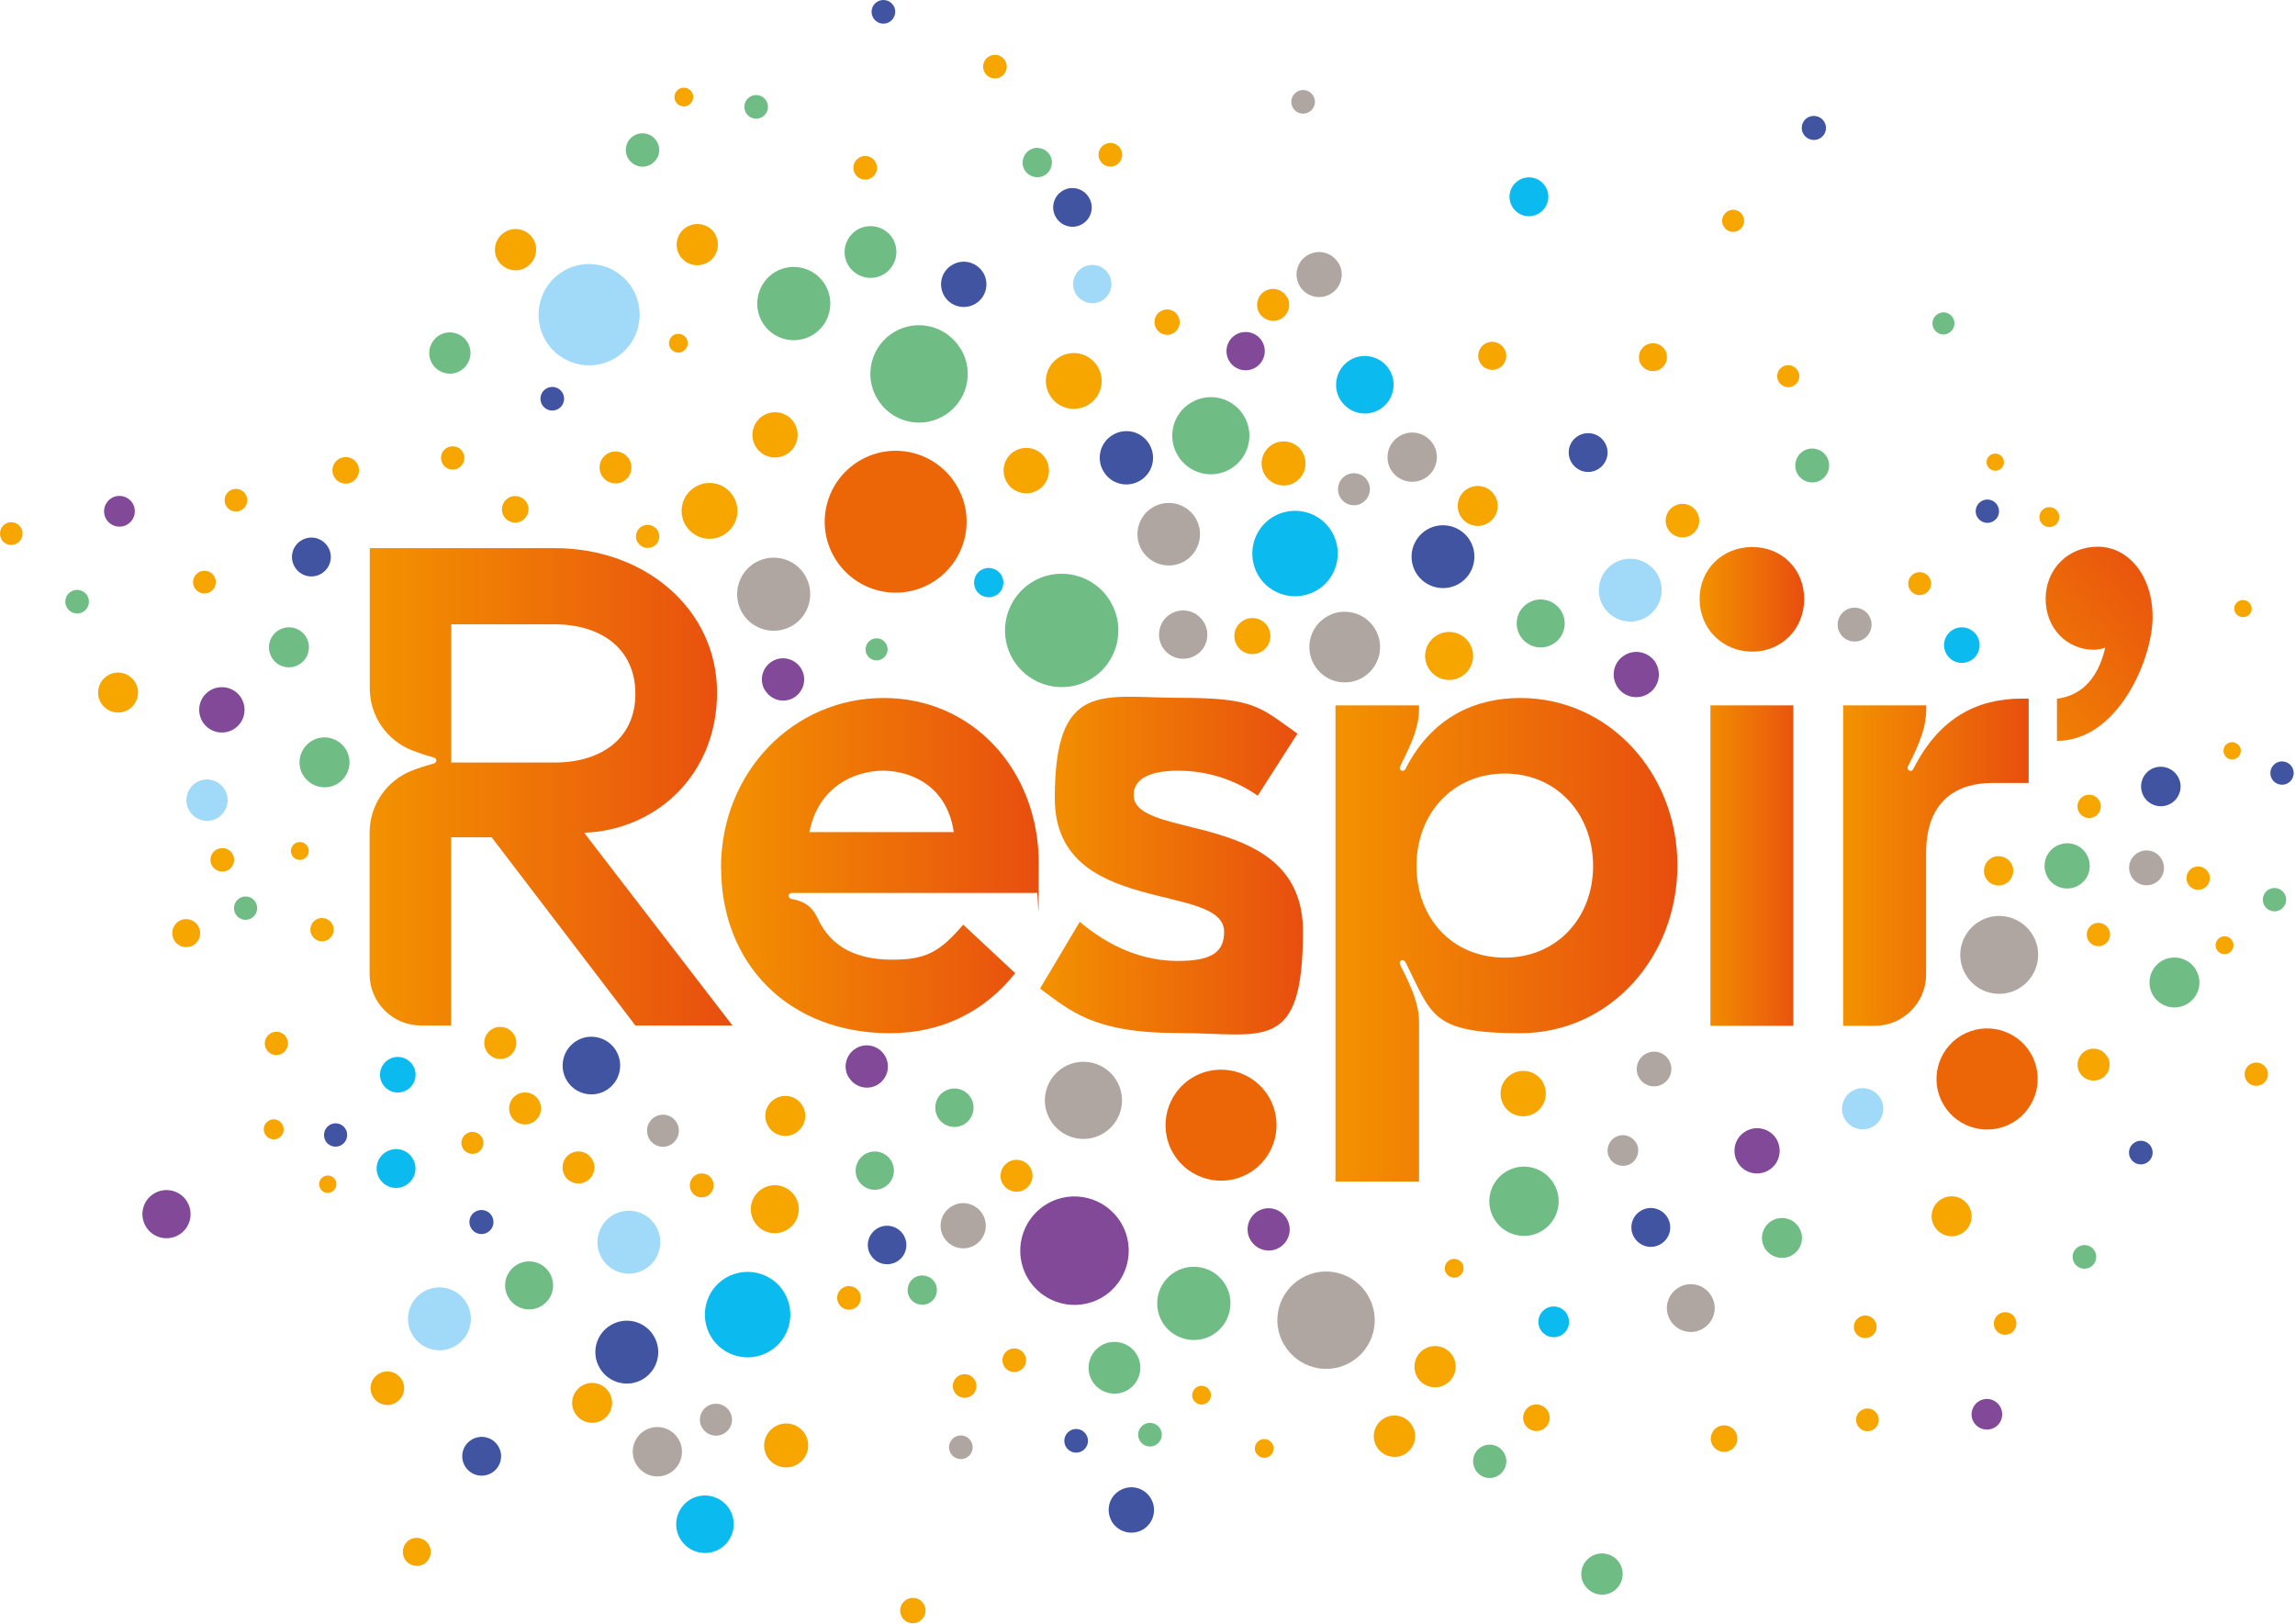 <?xml version="1.0" encoding="UTF-8" standalone="no"?>
<!DOCTYPE svg PUBLIC "-//W3C//DTD SVG 1.1//EN" "http://www.w3.org/Graphics/SVG/1.1/DTD/svg11.dtd">
<svg width="100%" height="100%" viewBox="0 0 1461 1034" version="1.1" xmlns="http://www.w3.org/2000/svg" xmlns:xlink="http://www.w3.org/1999/xlink" xml:space="preserve" xmlns:serif="http://www.serif.com/" style="fill-rule:evenodd;clip-rule:evenodd;stroke-linejoin:round;stroke-miterlimit:2;">
    <g transform="matrix(1,0,0,1,-210.096,-138.233)">
        <path d="M1502.85,808.742C1511.85,824.042 1506.75,843.841 1491.45,852.841C1476.15,861.84 1456.35,856.741 1447.35,841.441C1438.25,826.142 1443.45,806.342 1458.75,797.343C1474.05,788.343 1493.85,793.443 1502.85,808.742Z" style="fill:rgb(236,102,8);fill-rule:nonzero;"/>
    </g>
    <g transform="matrix(1,0,0,1,-210.096,-138.233)">
        <path d="M819.171,447.455C831.871,468.954 824.671,496.553 803.172,509.253C781.672,521.952 754.073,514.753 741.374,493.253C728.674,471.754 735.874,444.155 757.373,431.456C778.872,418.756 806.472,425.956 819.171,447.455Z" style="fill:rgb(236,102,8);fill-rule:nonzero;"/>
    </g>
    <g transform="matrix(1,0,0,1,-210.096,-138.233)">
        <path d="M956.966,872.44C947.067,855.641 952.666,833.941 969.466,824.042C986.265,814.142 1007.96,819.742 1017.86,836.541C1027.76,853.341 1022.16,875.04 1005.36,884.94C988.565,894.839 966.866,889.239 956.966,872.44Z" style="fill:rgb(236,102,8);fill-rule:nonzero;"/>
    </g>
    <g transform="matrix(1,0,0,1,-210.096,-138.233)">
        <path d="M1407.15,837.341C1410.85,843.641 1408.75,851.641 1402.55,855.341C1396.35,859.04 1388.25,856.941 1384.55,850.741C1380.85,844.541 1382.95,836.441 1389.15,832.741C1395.45,829.041 1403.45,831.141 1407.15,837.341Z" style="fill:rgb(161,218,248);fill-rule:nonzero;"/>
    </g>
    <g transform="matrix(1,0,0,1,-210.096,-138.233)">
        <path d="M1265.15,503.753C1270.76,513.253 1267.56,525.552 1258.06,531.152C1248.56,536.752 1236.26,533.552 1230.66,524.052C1225.06,514.553 1228.26,502.253 1237.76,496.653C1247.26,491.053 1259.56,494.253 1265.15,503.753Z" style="fill:rgb(161,218,248);fill-rule:nonzero;"/>
    </g>
    <g transform="matrix(1,0,0,1,-210.096,-138.233)">
        <path d="M915.968,312.86C919.368,318.66 917.468,326.159 911.668,329.559C905.868,332.959 898.368,331.059 894.968,325.259C891.569,319.459 893.468,311.96 899.268,308.56C905.068,305.16 912.568,307.06 915.968,312.86Z" style="fill:rgb(161,218,248);fill-rule:nonzero;"/>
    </g>
    <g transform="matrix(1,0,0,1,-210.096,-138.233)">
        <path d="M612.878,322.159C621.878,337.559 616.778,357.258 601.479,366.358C586.179,375.358 566.38,370.258 557.38,354.958C548.381,339.659 553.48,319.859 568.78,310.76C584.079,301.76 603.879,306.86 612.878,322.159Z" style="fill:rgb(161,218,248);fill-rule:nonzero;"/>
    </g>
    <g transform="matrix(1,0,0,1,-210.096,-138.233)">
        <path d="M330.588,654.248C326.888,647.948 328.988,639.948 335.188,636.248C341.488,632.548 349.488,634.648 353.188,640.948C356.887,647.248 354.787,655.248 348.588,658.947C342.388,662.647 334.288,660.547 330.588,654.248Z" style="fill:rgb(161,218,248);fill-rule:nonzero;"/>
    </g>
    <g transform="matrix(1,0,0,1,-210.096,-138.233)">
        <path d="M472.583,987.936C466.984,978.436 470.183,966.137 479.683,960.537C489.183,954.937 501.482,958.037 507.082,967.637C512.682,977.136 509.482,989.436 499.982,995.036C490.483,1000.63 478.183,997.436 472.583,987.936Z" style="fill:rgb(161,218,248);fill-rule:nonzero;"/>
    </g>
    <g transform="matrix(1,0,0,1,-210.096,-138.233)">
        <path d="M593.179,939.138C587.579,929.638 590.779,917.338 600.279,911.739C609.778,906.139 622.078,909.239 627.678,918.838C633.278,928.338 630.078,940.638 620.578,946.237C611.078,951.837 598.779,948.737 593.179,939.138Z" style="fill:rgb(161,218,248);fill-rule:nonzero;"/>
    </g>
    <g transform="matrix(1,0,0,1,-210.096,-138.233)">
        <path d="M1341.05,863.44C1345.05,870.34 1342.85,879.14 1335.95,883.24C1329.05,887.239 1320.25,885.04 1316.25,878.14C1312.25,871.24 1314.45,862.44 1321.35,858.44C1328.15,854.341 1337.05,856.641 1341.15,863.54L1341.05,863.44Z" style="fill:rgb(129,73,151);fill-rule:nonzero;"/>
    </g>
    <g transform="matrix(1,0,0,1,-210.096,-138.233)">
        <path d="M1264.15,560.251C1268.15,567.151 1265.95,575.95 1259.06,580.05C1252.16,584.05 1243.36,581.85 1239.36,574.95C1235.36,568.051 1237.56,559.251 1244.46,555.251C1251.26,551.151 1260.16,553.451 1264.26,560.351L1264.15,560.251Z" style="fill:rgb(129,73,151);fill-rule:nonzero;"/>
    </g>
    <g transform="matrix(1,0,0,1,-210.096,-138.233)">
        <path d="M1483.35,1033.63C1486.05,1038.23 1484.55,1044.23 1479.95,1046.93C1475.25,1049.63 1469.35,1048.13 1466.55,1043.53C1463.85,1038.93 1465.35,1032.93 1470.05,1030.13C1474.65,1027.43 1480.65,1028.93 1483.35,1033.63Z" style="fill:rgb(129,73,151);fill-rule:nonzero;"/>
    </g>
    <g transform="matrix(1,0,0,1,-210.096,-138.233)">
        <path d="M1029.26,914.038C1033.06,920.438 1030.86,928.638 1024.56,932.438C1018.16,936.238 1009.96,934.038 1006.16,927.638C1002.37,921.238 1004.57,913.039 1010.86,909.239C1017.26,905.439 1025.46,907.639 1029.26,914.038Z" style="fill:rgb(129,73,151);fill-rule:nonzero;"/>
    </g>
    <g transform="matrix(1,0,0,1,-210.096,-138.233)">
        <path d="M1013.56,355.558C1016.96,361.358 1015.06,368.858 1009.26,372.258C1003.47,375.657 995.965,373.758 992.565,367.958C989.165,362.158 991.065,354.658 996.865,351.258C1002.67,347.858 1010.16,349.758 1013.56,355.558Z" style="fill:rgb(129,73,151);fill-rule:nonzero;"/>
    </g>
    <g transform="matrix(1,0,0,1,-210.096,-138.233)">
        <path d="M302.889,918.938C298.589,911.639 300.989,902.239 308.289,897.939C315.589,893.639 324.989,896.039 329.288,903.339C333.588,910.639 331.188,920.038 323.889,924.338C316.589,928.638 307.189,926.238 302.889,918.938Z" style="fill:rgb(129,73,151);fill-rule:nonzero;"/>
    </g>
    <g transform="matrix(1,0,0,1,-210.096,-138.233)">
        <path d="M864.369,951.937C854.67,935.438 860.17,914.338 876.569,904.639C892.968,894.939 914.168,900.439 923.867,916.838C933.567,933.238 928.067,954.437 911.668,964.137C895.268,973.836 874.069,968.337 864.369,951.937Z" style="fill:rgb(129,73,151);fill-rule:nonzero;"/>
    </g>
    <g transform="matrix(1,0,0,1,-210.096,-138.233)">
        <path d="M338.888,597.45C334.888,590.55 337.088,581.75 343.988,577.65C350.888,573.651 359.687,575.85 363.787,582.75C367.787,589.65 365.587,598.45 358.687,602.549C351.788,606.549 342.988,604.349 338.888,597.45Z" style="fill:rgb(129,73,151);fill-rule:nonzero;"/>
    </g>
    <g transform="matrix(1,0,0,1,-210.096,-138.233)">
        <path d="M277.69,468.654C274.99,464.054 276.49,458.055 281.19,455.255C285.79,452.555 291.79,454.055 294.59,458.755C297.29,463.354 295.79,469.354 291.09,472.154C286.49,474.854 280.49,473.354 277.69,468.654Z" style="fill:rgb(129,73,151);fill-rule:nonzero;"/>
    </g>
    <g transform="matrix(1,0,0,1,-210.096,-138.233)">
        <path d="M696.975,577.55C693.176,571.151 695.375,562.951 701.775,559.151C708.175,555.351 716.375,557.551 720.175,563.951C723.974,570.351 721.775,578.55 715.475,582.35C709.075,586.15 700.875,583.95 697.075,577.55L696.975,577.55Z" style="fill:rgb(129,73,151);fill-rule:nonzero;"/>
    </g>
    <g transform="matrix(1,0,0,1,-210.096,-138.233)">
        <path d="M750.274,823.942C746.474,817.542 748.674,809.342 755.073,805.542C761.473,801.742 769.673,803.942 773.473,810.342C777.273,816.742 775.073,824.942 768.773,828.741C762.373,832.541 754.173,830.341 750.374,823.942L750.274,823.942Z" style="fill:rgb(129,73,151);fill-rule:nonzero;"/>
    </g>
    <g transform="matrix(1,0,0,1,-210.096,-138.233)">
        <path d="M1504.15,733.445C1511.15,745.244 1507.15,760.444 1495.35,767.444C1483.55,774.443 1468.35,770.444 1461.45,758.644C1454.45,746.844 1458.45,731.645 1470.25,724.745C1482.05,717.745 1497.25,721.745 1504.15,733.545L1504.15,733.445Z" style="fill:rgb(176,166,161);fill-rule:nonzero;"/>
    </g>
    <g transform="matrix(1,0,0,1,-210.096,-138.233)">
        <path d="M1085.56,538.752C1091.86,549.451 1088.26,563.251 1077.56,569.551C1066.86,575.85 1053.06,572.251 1046.76,561.551C1040.46,550.851 1043.96,537.052 1054.76,530.752C1065.46,524.452 1079.26,528.052 1085.56,538.752Z" style="fill:rgb(176,166,161);fill-rule:nonzero;"/>
    </g>
    <g transform="matrix(1,0,0,1,-210.096,-138.233)">
        <path d="M682.576,528.352C676.076,517.252 679.776,502.953 690.776,496.453C701.875,489.953 716.175,493.553 722.674,504.653C729.174,515.753 725.474,530.052 714.475,536.552C703.375,543.052 689.076,539.352 682.576,528.352Z" style="fill:rgb(176,166,161);fill-rule:nonzero;"/>
    </g>
    <g transform="matrix(1,0,0,1,-210.096,-138.233)">
        <path d="M878.669,851.141C871.769,839.441 875.669,824.442 887.369,817.542C899.068,810.642 914.068,814.542 920.967,826.242C927.867,837.941 923.967,852.941 912.268,859.84C900.568,866.74 885.569,862.84 878.669,851.141Z" style="fill:rgb(176,166,161);fill-rule:nonzero;"/>
    </g>
    <g transform="matrix(1,0,0,1,-210.096,-138.233)">
        <path d="M1027.56,994.336C1018.86,979.636 1023.76,960.637 1038.56,951.937C1053.26,943.237 1072.26,948.137 1080.96,962.937C1089.66,977.636 1084.76,996.636 1070.06,1005.34C1055.36,1014.03 1036.36,1009.13 1027.66,994.336L1027.56,994.336Z" style="fill:rgb(176,166,161);fill-rule:nonzero;"/>
    </g>
    <g transform="matrix(1,0,0,1,-210.096,-138.233)">
        <path d="M1586.14,685.047C1589.24,690.346 1587.54,697.146 1582.24,700.246C1576.94,703.346 1570.14,701.546 1567.05,696.346C1563.94,691.046 1565.64,684.247 1570.94,681.147C1576.24,678.047 1583.04,679.747 1586.14,685.047Z" style="fill:rgb(176,166,161);fill-rule:nonzero;"/>
    </g>
    <g transform="matrix(1,0,0,1,-210.096,-138.233)">
        <path d="M1400.05,530.352C1403.05,535.452 1401.35,542.152 1396.25,545.152C1391.15,548.151 1384.45,546.451 1381.45,541.352C1378.45,536.252 1380.15,529.552 1385.25,526.552C1390.35,523.552 1397.05,525.252 1400.05,530.352Z" style="fill:rgb(176,166,161);fill-rule:nonzero;"/>
    </g>
    <g transform="matrix(1,0,0,1,-210.096,-138.233)">
        <path d="M1122.66,421.256C1127.06,428.756 1124.56,438.355 1117.06,442.755C1109.56,447.155 1099.96,444.655 1095.56,437.255C1091.16,429.756 1093.66,420.156 1101.16,415.756C1108.66,411.356 1118.26,413.856 1122.66,421.356L1122.66,421.256Z" style="fill:rgb(176,166,161);fill-rule:nonzero;"/>
    </g>
    <g transform="matrix(1,0,0,1,-210.096,-138.233)">
        <path d="M1272.56,813.142C1275.65,818.342 1273.95,825.142 1268.65,828.242C1263.45,831.341 1256.66,829.641 1253.56,824.342C1250.46,819.042 1252.26,812.342 1257.46,809.242C1262.76,806.142 1269.45,807.842 1272.56,813.142Z" style="fill:rgb(176,166,161);fill-rule:nonzero;"/>
    </g>
    <g transform="matrix(1,0,0,1,-210.096,-138.233)">
        <path d="M1251.66,865.64C1254.36,870.24 1252.86,876.24 1248.26,879.04C1243.66,881.74 1237.66,880.24 1234.86,875.64C1232.06,871.04 1233.66,865.04 1238.26,862.24C1242.86,859.44 1248.86,861.04 1251.66,865.74L1251.66,865.64Z" style="fill:rgb(176,166,161);fill-rule:nonzero;"/>
    </g>
    <g transform="matrix(1,0,0,1,-210.096,-138.233)">
        <path d="M1299.55,963.237C1303.85,970.436 1301.45,979.736 1294.15,984.036C1286.95,988.336 1277.65,985.836 1273.36,978.636C1269.06,971.436 1271.45,962.137 1278.76,957.837C1285.95,953.537 1295.25,955.937 1299.55,963.237Z" style="fill:rgb(176,166,161);fill-rule:nonzero;"/>
    </g>
    <g transform="matrix(1,0,0,1,-210.096,-138.233)">
        <path d="M976.566,534.452C980.865,541.752 978.465,551.251 971.166,555.451C963.866,559.751 954.366,557.351 950.066,550.051C945.767,542.752 948.167,533.252 955.466,528.952C962.766,524.652 972.266,527.052 976.466,534.452L976.566,534.452Z" style="fill:rgb(176,166,161);fill-rule:nonzero;"/>
    </g>
    <g transform="matrix(1,0,0,1,-210.096,-138.233)">
        <path d="M971.266,468.154C976.866,477.654 973.666,489.853 964.266,495.453C954.766,501.053 942.567,497.853 936.967,488.454C931.367,478.954 934.567,466.754 943.967,461.154C953.466,455.555 965.666,458.755 971.266,468.154Z" style="fill:rgb(176,166,161);fill-rule:nonzero;"/>
    </g>
    <g transform="matrix(1,0,0,1,-210.096,-138.233)">
        <path d="M1080.76,444.455C1083.66,449.355 1081.96,455.555 1077.16,458.455C1072.36,461.354 1066.06,459.655 1063.26,454.855C1060.46,449.955 1062.06,443.755 1066.86,440.855C1071.66,438.055 1077.96,439.655 1080.76,444.455Z" style="fill:rgb(176,166,161);fill-rule:nonzero;"/>
    </g>
    <g transform="matrix(1,0,0,1,-210.096,-138.233)">
        <path d="M1062.26,305.66C1066.26,312.46 1064.06,321.259 1057.16,325.359C1050.36,329.359 1041.56,327.159 1037.46,320.259C1033.46,313.46 1035.66,304.66 1042.56,300.66C1049.36,296.66 1058.16,298.86 1062.16,305.76L1062.26,305.66Z" style="fill:rgb(176,166,161);fill-rule:nonzero;"/>
    </g>
    <g transform="matrix(1,0,0,1,-210.096,-138.233)">
        <path d="M1046.16,199.264C1048.26,202.864 1047.06,207.463 1043.46,209.563C1039.86,211.663 1035.26,210.463 1033.16,206.863C1031.06,203.264 1032.26,198.664 1035.86,196.564C1039.46,194.464 1044.06,195.664 1046.16,199.264Z" style="fill:rgb(176,166,161);fill-rule:nonzero;"/>
    </g>
    <g transform="matrix(1,0,0,1,-210.096,-138.233)">
        <path d="M623.378,863.14C620.578,858.34 622.178,852.041 626.978,849.241C631.778,846.341 638.077,848.041 640.877,852.841C643.677,857.64 642.077,863.94 637.277,866.84C632.478,869.74 626.178,868.04 623.378,863.24L623.378,863.14Z" style="fill:rgb(176,166,161);fill-rule:nonzero;"/>
    </g>
    <g transform="matrix(1,0,0,1,-210.096,-138.233)">
        <path d="M615.078,1070.33C610.678,1062.83 613.178,1053.23 620.578,1048.83C628.078,1044.43 637.677,1046.93 642.077,1054.43C646.477,1061.93 643.977,1071.53 636.578,1075.93C629.078,1080.33 619.478,1077.83 615.078,1070.33Z" style="fill:rgb(176,166,161);fill-rule:nonzero;"/>
    </g>
    <g transform="matrix(1,0,0,1,-210.096,-138.233)">
        <path d="M657.077,1047.13C654.177,1042.33 655.877,1036.03 660.677,1033.23C665.477,1030.43 671.776,1031.93 674.676,1036.83C677.576,1041.73 675.876,1047.93 671.076,1050.73C666.176,1053.63 659.977,1051.93 657.077,1047.13Z" style="fill:rgb(176,166,161);fill-rule:nonzero;"/>
    </g>
    <g transform="matrix(1,0,0,1,-210.096,-138.233)">
        <path d="M810.871,925.838C806.872,919.038 809.071,910.239 815.971,906.139C822.871,902.039 831.571,904.439 835.67,911.239C839.67,918.038 837.47,926.838 830.571,930.938C823.771,934.938 814.971,932.638 810.871,925.838Z" style="fill:rgb(176,166,161);fill-rule:nonzero;"/>
    </g>
    <g transform="matrix(1,0,0,1,-210.096,-138.233)">
        <path d="M815.271,1063.33C813.171,1059.73 814.371,1055.13 817.971,1053.03C821.571,1050.93 826.171,1052.13 828.271,1055.73C830.371,1059.33 829.171,1063.93 825.571,1066.03C821.971,1068.13 817.371,1066.93 815.271,1063.33Z" style="fill:rgb(176,166,161);fill-rule:nonzero;"/>
    </g>
    <g transform="matrix(1,0,0,1,-210.096,-138.233)">
        <path d="M1579.44,868.14C1581.54,871.74 1580.34,876.34 1576.74,878.44C1573.14,880.54 1568.55,879.34 1566.44,875.74C1564.35,872.14 1565.55,867.54 1569.14,865.44C1572.74,863.34 1577.34,864.54 1579.44,868.14Z" style="fill:rgb(64,84,161);fill-rule:nonzero;"/>
    </g>
    <g transform="matrix(1,0,0,1,-210.096,-138.233)">
        <path d="M1596.54,632.548C1600.04,638.548 1598.04,646.248 1592.04,649.748C1586.04,653.248 1578.34,651.248 1574.84,645.248C1571.35,639.248 1573.34,631.548 1579.24,628.049C1585.24,624.549 1592.94,626.549 1596.44,632.448L1596.54,632.548Z" style="fill:rgb(64,84,161);fill-rule:nonzero;"/>
    </g>
    <g transform="matrix(1,0,0,1,-210.096,-138.233)">
        <path d="M1481.65,459.955C1483.75,463.454 1482.55,468.054 1479.05,470.054C1475.55,472.154 1470.95,470.954 1468.85,467.454C1466.75,463.954 1467.95,459.355 1471.45,457.255C1474.95,455.155 1479.55,456.355 1481.65,459.855L1481.65,459.955Z" style="fill:rgb(64,84,161);fill-rule:nonzero;"/>
    </g>
    <g transform="matrix(1,0,0,1,-210.096,-138.233)">
        <path d="M1371.45,215.763C1373.65,219.463 1372.35,224.163 1368.75,226.263C1365.05,228.463 1360.35,227.163 1358.15,223.563C1355.95,219.963 1357.25,215.163 1360.85,213.063C1364.55,210.963 1369.25,212.163 1371.45,215.763Z" style="fill:rgb(64,84,161);fill-rule:nonzero;"/>
    </g>
    <g transform="matrix(1,0,0,1,-210.096,-138.233)">
        <path d="M1669.24,626.549C1671.34,630.049 1670.14,634.648 1666.64,636.748C1663.14,638.848 1658.54,637.648 1656.44,634.148C1654.34,630.648 1655.54,626.049 1659.04,623.949C1662.54,621.849 1667.14,623.049 1669.24,626.549Z" style="fill:rgb(64,84,161);fill-rule:nonzero;"/>
    </g>
    <g transform="matrix(1,0,0,1,-210.096,-138.233)">
        <path d="M1145.96,482.454C1151.56,491.953 1148.36,504.253 1138.86,509.853C1129.36,515.453 1117.06,512.253 1111.46,502.753C1105.86,493.253 1109.06,480.954 1118.56,475.354C1128.06,469.754 1140.36,472.954 1145.96,482.454Z" style="fill:rgb(64,84,161);fill-rule:nonzero;"/>
    </g>
    <g transform="matrix(1,0,0,1,-210.096,-138.233)">
        <path d="M1231.76,420.056C1235.26,425.956 1233.26,433.455 1227.36,436.955C1221.46,440.455 1213.96,438.455 1210.46,432.555C1206.96,426.656 1208.96,419.056 1214.86,415.656C1220.76,412.256 1228.26,414.156 1231.76,420.056Z" style="fill:rgb(64,84,161);fill-rule:nonzero;"/>
    </g>
    <g transform="matrix(1,0,0,1,-210.096,-138.233)">
        <path d="M418.985,486.554C422.485,492.453 420.485,499.953 414.585,503.453C408.686,506.953 401.086,504.953 397.686,499.053C394.186,493.153 396.186,485.554 402.086,482.154C407.986,478.654 415.485,480.654 418.985,486.554Z" style="fill:rgb(64,84,161);fill-rule:nonzero;"/>
    </g>
    <g transform="matrix(1,0,0,1,-210.096,-138.233)">
        <path d="M1271.65,913.339C1275.15,919.238 1273.15,926.738 1267.26,930.238C1261.36,933.738 1253.86,931.738 1250.36,925.838C1246.86,919.938 1248.86,912.339 1254.76,908.939C1260.65,905.439 1268.15,907.439 1271.65,913.339Z" style="fill:rgb(64,84,161);fill-rule:nonzero;"/>
    </g>
    <g transform="matrix(1,0,0,1,-210.096,-138.233)">
        <path d="M941.767,421.056C946.567,429.156 943.867,439.555 935.767,444.255C927.667,449.055 917.268,446.355 912.568,438.255C907.768,430.156 910.468,419.756 918.568,415.056C926.667,410.256 937.067,412.956 941.767,421.056Z" style="fill:rgb(64,84,161);fill-rule:nonzero;"/>
    </g>
    <g transform="matrix(1,0,0,1,-210.096,-138.233)">
        <path d="M836.07,311.86C840.07,318.76 837.87,327.559 830.971,331.659C824.071,335.659 815.271,333.459 811.171,326.559C807.171,319.659 809.371,310.86 816.271,306.86C823.171,302.76 831.971,305.06 836.07,311.96L836.07,311.86Z" style="fill:rgb(64,84,161);fill-rule:nonzero;"/>
    </g>
    <g transform="matrix(1,0,0,1,-210.096,-138.233)">
        <path d="M903.368,264.061C906.868,269.861 904.868,277.461 899.068,280.861C893.268,284.361 885.669,282.361 882.269,276.461C878.769,270.661 880.769,263.061 886.569,259.662C892.368,256.162 899.968,258.162 903.368,264.061Z" style="fill:rgb(64,84,161);fill-rule:nonzero;"/>
    </g>
    <g transform="matrix(1,0,0,1,-210.096,-138.233)">
        <path d="M778.972,141.866C781.072,145.466 779.872,150.065 776.273,152.265C772.673,154.365 768.073,153.165 765.973,149.565C763.873,145.966 765.073,141.366 768.673,139.266C772.273,137.166 776.873,138.366 778.972,141.966L778.972,141.866Z" style="fill:rgb(64,84,161);fill-rule:nonzero;"/>
    </g>
    <g transform="matrix(1,0,0,1,-210.096,-138.233)">
        <path d="M555.18,395.857C553.08,392.257 554.28,387.657 557.88,385.557C561.48,383.457 566.08,384.657 568.18,388.257C570.28,391.857 569.08,396.457 565.48,398.557C561.88,400.657 557.28,399.457 555.18,395.857Z" style="fill:rgb(64,84,161);fill-rule:nonzero;"/>
    </g>
    <g transform="matrix(1,0,0,1,-210.096,-138.233)">
        <path d="M417.385,864.54C415.285,861.04 416.485,856.441 419.985,854.341C423.485,852.241 428.085,853.441 430.085,856.941C432.185,860.44 430.985,865.04 427.485,867.14C423.985,869.24 419.385,868.04 417.285,864.54L417.385,864.54Z" style="fill:rgb(64,84,161);fill-rule:nonzero;"/>
    </g>
    <g transform="matrix(1,0,0,1,-210.096,-138.233)">
        <path d="M509.982,920.038C507.782,916.338 509.082,911.639 512.682,909.539C516.382,907.439 521.082,908.639 523.182,912.239C525.381,915.938 524.081,920.638 520.482,922.738C516.782,924.938 512.082,923.638 509.982,920.038Z" style="fill:rgb(64,84,161);fill-rule:nonzero;"/>
    </g>
    <g transform="matrix(1,0,0,1,-210.096,-138.233)">
        <path d="M570.78,825.842C565.68,817.142 568.58,805.842 577.28,800.742C585.979,795.543 597.279,798.543 602.379,807.242C607.479,815.942 604.579,827.242 595.879,832.341C587.179,837.541 575.88,834.541 570.78,825.842Z" style="fill:rgb(64,84,161);fill-rule:nonzero;"/>
    </g>
    <g transform="matrix(1,0,0,1,-210.096,-138.233)">
        <path d="M591.879,1009.13C586.279,999.635 589.379,987.336 598.979,981.736C608.479,976.136 620.778,979.236 626.378,988.836C631.978,998.336 628.778,1010.63 619.278,1016.24C609.778,1021.84 597.479,1018.63 591.879,1009.13Z" style="fill:rgb(64,84,161);fill-rule:nonzero;"/>
    </g>
    <g transform="matrix(1,0,0,1,-210.096,-138.233)">
        <path d="M506.082,1071.53C502.582,1065.63 504.582,1058.03 510.482,1054.63C516.382,1051.13 523.981,1053.13 527.381,1059.03C530.881,1064.83 528.881,1072.43 522.982,1075.93C517.082,1079.33 509.582,1077.43 506.082,1071.53Z" style="fill:rgb(64,84,161);fill-rule:nonzero;"/>
    </g>
    <g transform="matrix(1,0,0,1,-210.096,-138.233)">
        <path d="M917.868,1106.73C913.868,1099.83 916.068,1091.03 922.967,1087.03C929.867,1082.93 938.667,1085.23 942.767,1092.13C946.767,1099.03 944.567,1107.83 937.667,1111.93C930.767,1115.93 921.967,1113.63 917.868,1106.83L917.868,1106.73Z" style="fill:rgb(64,84,161);fill-rule:nonzero;"/>
    </g>
    <g transform="matrix(1,0,0,1,-210.096,-138.233)">
        <path d="M764.273,937.038C760.773,931.238 762.773,923.638 768.573,920.238C774.373,916.738 781.972,918.738 785.372,924.538C788.872,930.438 786.872,937.938 781.072,941.338C775.173,944.737 767.673,942.837 764.273,936.938L764.273,937.038Z" style="fill:rgb(64,84,161);fill-rule:nonzero;"/>
    </g>
    <g transform="matrix(1,0,0,1,-210.096,-138.233)">
        <path d="M888.669,1059.23C886.569,1055.63 887.769,1051.03 891.369,1048.93C894.968,1046.83 899.568,1048.03 901.668,1051.63C903.768,1055.23 902.568,1059.83 898.968,1061.93C895.368,1064.03 890.769,1062.83 888.669,1059.23Z" style="fill:rgb(64,84,161);fill-rule:nonzero;"/>
    </g>
    <g transform="matrix(1,0,0,1,-210.096,-138.233)">
        <path d="M1468.75,543.152C1471.95,548.551 1470.15,555.451 1464.75,558.651C1459.35,561.851 1452.45,560.051 1449.25,554.651C1446.05,549.251 1447.85,542.352 1453.25,539.152C1458.65,535.952 1465.55,537.752 1468.75,543.152Z" style="fill:rgb(11,187,239);fill-rule:nonzero;"/>
    </g>
    <g transform="matrix(1,0,0,1,-210.096,-138.233)">
        <path d="M1194.06,257.262C1197.56,263.161 1195.56,270.661 1189.66,274.161C1183.76,277.661 1176.26,275.661 1172.76,269.761C1169.26,263.861 1171.26,256.362 1177.16,252.862C1183.06,249.362 1190.66,251.362 1194.06,257.262Z" style="fill:rgb(11,187,239);fill-rule:nonzero;"/>
    </g>
    <g transform="matrix(1,0,0,1,-210.096,-138.233)">
        <path d="M1094.76,373.858C1099.86,382.557 1096.96,393.757 1088.26,398.957C1079.56,404.056 1068.36,401.157 1063.16,392.457C1058.06,383.757 1060.96,372.558 1069.66,367.358C1078.36,362.258 1089.56,365.158 1094.76,373.858Z" style="fill:rgb(11,187,239);fill-rule:nonzero;"/>
    </g>
    <g transform="matrix(1,0,0,1,-210.096,-138.233)">
        <path d="M1057.96,476.754C1065.56,489.753 1061.26,506.453 1048.36,514.053C1035.36,521.652 1018.66,517.352 1011.06,504.453C1003.47,491.453 1007.76,474.754 1020.66,467.154C1033.66,459.555 1050.36,463.854 1057.96,476.754Z" style="fill:rgb(11,187,239);fill-rule:nonzero;"/>
    </g>
    <g transform="matrix(1,0,0,1,-210.096,-138.233)">
        <path d="M1207.56,974.736C1210.36,979.436 1208.76,985.336 1204.16,988.136C1199.46,990.836 1193.56,989.336 1190.76,984.636C1188.06,980.036 1189.56,974.036 1194.26,971.236C1198.86,968.537 1204.86,970.037 1207.66,974.736L1207.56,974.736Z" style="fill:rgb(11,187,239);fill-rule:nonzero;"/>
    </g>
    <g transform="matrix(1,0,0,1,-210.096,-138.233)">
        <path d="M453.584,828.142C450.384,822.742 452.184,815.842 457.584,812.642C462.984,809.442 469.883,811.242 473.083,816.642C476.283,822.042 474.483,828.941 469.083,832.141C463.684,835.341 456.784,833.541 453.584,828.142Z" style="fill:rgb(11,187,239);fill-rule:nonzero;"/>
    </g>
    <g transform="matrix(1,0,0,1,-210.096,-138.233)">
        <path d="M451.584,888.339C448.084,882.44 450.084,874.84 455.984,871.44C461.884,867.94 469.483,869.94 472.883,875.84C476.383,881.74 474.383,889.239 468.483,892.739C462.584,896.239 454.984,894.239 451.584,888.339Z" style="fill:rgb(11,187,239);fill-rule:nonzero;"/>
    </g>
    <g transform="matrix(1,0,0,1,-210.096,-138.233)">
        <path d="M643.077,1117.83C637.977,1109.13 640.877,1097.93 649.577,1092.73C658.277,1087.63 669.476,1090.53 674.676,1099.23C679.776,1107.93 676.876,1119.13 668.176,1124.33C659.477,1129.43 648.277,1126.53 643.077,1117.83Z" style="fill:rgb(11,187,239);fill-rule:nonzero;"/>
    </g>
    <g transform="matrix(1,0,0,1,-210.096,-138.233)">
        <path d="M662.577,988.936C654.977,975.936 659.277,959.237 672.176,951.637C685.176,944.037 701.875,948.337 709.475,961.237C717.075,974.236 712.775,990.936 699.875,998.536C686.876,1006.13 670.176,1001.84 662.577,988.936Z" style="fill:rgb(11,187,239);fill-rule:nonzero;"/>
    </g>
    <g transform="matrix(1,0,0,1,-210.096,-138.233)">
        <path d="M831.471,513.853C828.871,509.353 830.371,503.653 834.771,501.053C839.27,498.453 844.97,499.953 847.57,504.353C850.17,508.853 848.77,514.553 844.27,517.153C839.77,519.752 834.071,518.252 831.471,513.853Z" style="fill:rgb(11,187,239);fill-rule:nonzero;"/>
    </g>
    <g transform="matrix(1,0,0,1,-210.096,-138.233)">
        <path d="M1551.64,810.842C1554.55,815.642 1552.85,821.942 1548.05,824.742C1543.25,827.542 1536.95,825.942 1534.05,821.142C1531.25,816.342 1532.85,810.042 1537.65,807.242C1542.45,804.342 1548.75,805.942 1551.55,810.842L1551.64,810.842Z" style="fill:rgb(247,166,0);fill-rule:nonzero;"/>
    </g>
    <g transform="matrix(1,0,0,1,-210.096,-138.233)">
        <path d="M1463.45,906.039C1467.05,912.039 1465.05,919.838 1458.95,923.438C1452.85,927.038 1445.15,924.938 1441.55,918.938C1437.95,912.939 1439.95,905.139 1446.05,901.539C1452.15,897.939 1459.95,900.039 1463.45,906.039Z" style="fill:rgb(247,166,0);fill-rule:nonzero;"/>
    </g>
    <g transform="matrix(1,0,0,1,-210.096,-138.233)">
        <path d="M1490.45,687.846C1493.05,692.246 1491.55,698.046 1487.15,700.646C1482.75,703.246 1476.95,701.846 1474.35,697.346C1471.75,692.946 1473.25,687.146 1477.65,684.547C1482.05,681.947 1487.85,683.447 1490.45,687.846Z" style="fill:rgb(247,166,0);fill-rule:nonzero;"/>
    </g>
    <g transform="matrix(1,0,0,1,-210.096,-138.233)">
        <path d="M1552.35,729.345C1554.44,732.845 1553.25,737.445 1549.75,739.545C1546.25,741.645 1541.65,740.445 1539.55,736.945C1537.45,733.445 1538.65,728.845 1542.15,726.745C1545.64,724.645 1550.25,725.845 1552.35,729.345Z" style="fill:rgb(247,166,0);fill-rule:nonzero;"/>
    </g>
    <g transform="matrix(1,0,0,1,-210.096,-138.233)">
        <path d="M1652.84,818.242C1654.94,821.742 1653.74,826.342 1650.24,828.442C1646.74,830.541 1642.14,829.341 1640.04,825.842C1637.94,822.342 1639.14,817.742 1642.64,815.642C1646.14,813.542 1650.74,814.742 1652.84,818.242Z" style="fill:rgb(247,166,0);fill-rule:nonzero;"/>
    </g>
    <g transform="matrix(1,0,0,1,-210.096,-138.233)">
        <path d="M1615.84,693.446C1617.94,696.946 1616.74,701.546 1613.24,703.646C1609.74,705.746 1605.14,704.546 1603.04,701.046C1600.94,697.546 1602.14,692.946 1605.64,690.846C1609.14,688.746 1613.74,689.946 1615.84,693.446Z" style="fill:rgb(247,166,0);fill-rule:nonzero;"/>
    </g>
    <g transform="matrix(1,0,0,1,-210.096,-138.233)">
        <path d="M1631.14,737.045C1632.74,739.745 1631.84,743.245 1629.14,744.844C1626.44,746.444 1622.94,745.544 1621.34,742.845C1619.74,740.145 1620.64,736.645 1623.34,735.045C1626.04,733.445 1629.54,734.345 1631.14,737.045Z" style="fill:rgb(247,166,0);fill-rule:nonzero;"/>
    </g>
    <g transform="matrix(1,0,0,1,-210.096,-138.233)">
        <path d="M1546.44,647.748C1548.55,651.248 1547.35,655.848 1543.85,657.948C1540.35,660.047 1535.75,658.847 1533.65,655.348C1531.55,651.848 1532.75,647.248 1536.25,645.148C1539.75,643.048 1544.35,644.248 1546.44,647.748Z" style="fill:rgb(247,166,0);fill-rule:nonzero;"/>
    </g>
    <g transform="matrix(1,0,0,1,-210.096,-138.233)">
        <path d="M1520.15,464.154C1521.95,467.154 1520.95,471.054 1517.95,472.854C1514.95,474.654 1511.05,473.654 1509.25,470.654C1507.45,467.654 1508.45,463.754 1511.45,461.954C1514.45,460.155 1518.35,461.154 1520.15,464.154Z" style="fill:rgb(247,166,0);fill-rule:nonzero;"/>
    </g>
    <g transform="matrix(1,0,0,1,-210.096,-138.233)">
        <path d="M1485.05,429.656C1486.55,432.255 1485.75,435.655 1483.15,437.155C1480.55,438.655 1477.15,437.855 1475.55,435.255C1473.95,432.655 1474.85,429.256 1477.45,427.756C1480.05,426.256 1483.45,427.056 1485.05,429.656Z" style="fill:rgb(247,166,0);fill-rule:nonzero;"/>
    </g>
    <g transform="matrix(1,0,0,1,-210.096,-138.233)">
        <path d="M1438.45,506.053C1440.45,509.553 1439.35,513.953 1435.85,516.053C1432.35,518.152 1427.95,516.953 1425.85,513.453C1423.85,509.953 1424.95,505.553 1428.45,503.453C1431.95,501.453 1436.35,502.553 1438.45,506.053Z" style="fill:rgb(247,166,0);fill-rule:nonzero;"/>
    </g>
    <g transform="matrix(1,0,0,1,-210.096,-138.233)">
        <path d="M1354.55,374.158C1356.55,377.457 1355.45,381.757 1352.05,383.757C1348.75,385.757 1344.45,384.557 1342.45,381.257C1340.45,377.957 1341.55,373.658 1344.95,371.658C1348.25,369.658 1352.55,370.858 1354.55,374.158Z" style="fill:rgb(247,166,0);fill-rule:nonzero;"/>
    </g>
    <g transform="matrix(1,0,0,1,-210.096,-138.233)">
        <path d="M1319.45,275.261C1321.45,278.561 1320.25,282.861 1316.95,284.861C1313.65,286.861 1309.35,285.761 1307.35,282.361C1305.35,279.061 1306.55,274.761 1309.85,272.761C1313.15,270.761 1317.45,271.861 1319.45,275.261Z" style="fill:rgb(247,166,0);fill-rule:nonzero;"/>
    </g>
    <g transform="matrix(1,0,0,1,-210.096,-138.233)">
        <path d="M1642.74,522.852C1644.34,525.452 1643.44,528.852 1640.84,530.352C1638.24,531.852 1634.84,531.052 1633.24,528.452C1631.64,525.852 1632.54,522.452 1635.14,520.952C1637.74,519.452 1641.14,520.252 1642.74,522.852Z" style="fill:rgb(247,166,0);fill-rule:nonzero;"/>
    </g>
    <g transform="matrix(1,0,0,1,-210.096,-138.233)">
        <path d="M1635.84,613.449C1637.34,616.049 1636.54,619.449 1633.84,620.949C1631.24,622.449 1627.84,621.649 1626.34,618.949C1624.74,616.349 1625.64,612.949 1628.24,611.449C1630.84,609.949 1634.24,610.749 1635.84,613.449Z" style="fill:rgb(247,166,0);fill-rule:nonzero;"/>
    </g>
    <g transform="matrix(1,0,0,1,-210.096,-138.233)">
        <path d="M1145.76,548.051C1150.06,555.351 1147.66,564.651 1140.36,568.951C1133.06,573.251 1123.76,570.851 1119.46,563.551C1115.16,556.351 1117.56,546.951 1124.86,542.652C1132.16,538.352 1141.46,540.752 1145.76,548.051Z" style="fill:rgb(247,166,0);fill-rule:nonzero;"/>
    </g>
    <g transform="matrix(1,0,0,1,-210.096,-138.233)">
        <path d="M1161.76,453.855C1165.36,459.855 1163.36,467.754 1157.26,471.254C1151.16,474.854 1143.36,472.754 1139.86,466.754C1136.26,460.754 1138.26,452.855 1144.36,449.355C1150.46,445.755 1158.26,447.855 1161.76,453.855Z" style="fill:rgb(247,166,0);fill-rule:nonzero;"/>
    </g>
    <g transform="matrix(1,0,0,1,-210.096,-138.233)">
        <path d="M1290.35,464.254C1293.35,469.354 1291.65,475.854 1286.56,478.854C1281.45,481.854 1274.95,480.154 1271.95,475.054C1268.95,469.954 1270.65,463.454 1275.76,460.455C1280.86,457.455 1287.36,459.155 1290.35,464.254Z" style="fill:rgb(247,166,0);fill-rule:nonzero;"/>
    </g>
    <g transform="matrix(1,0,0,1,-210.096,-138.233)">
        <path d="M1270.06,361.058C1272.56,365.258 1271.15,370.758 1266.86,373.258C1262.65,375.757 1257.16,374.358 1254.66,370.158C1252.16,365.958 1253.56,360.458 1257.86,357.958C1262.06,355.458 1267.56,356.858 1270.06,361.058Z" style="fill:rgb(247,166,0);fill-rule:nonzero;"/>
    </g>
    <g transform="matrix(1,0,0,1,-210.096,-138.233)">
        <path d="M1167.76,360.258C1170.26,364.458 1168.86,369.958 1164.56,372.458C1160.36,374.958 1154.86,373.558 1152.36,369.258C1149.86,365.058 1151.26,359.558 1155.46,357.058C1159.66,354.558 1165.16,355.958 1167.66,360.158L1167.76,360.258Z" style="fill:rgb(247,166,0);fill-rule:nonzero;"/>
    </g>
    <g transform="matrix(1,0,0,1,-210.096,-138.233)">
        <path d="M1192.16,827.042C1196.16,833.941 1193.96,842.741 1187.06,846.841C1180.16,850.841 1171.36,848.641 1167.36,841.741C1163.36,834.841 1165.56,826.042 1172.46,821.942C1179.36,817.942 1188.16,820.142 1192.26,827.042L1192.16,827.042Z" style="fill:rgb(247,166,0);fill-rule:nonzero;"/>
    </g>
    <g transform="matrix(1,0,0,1,-210.096,-138.233)">
        <path d="M1195.46,1036.43C1197.86,1040.43 1196.56,1045.63 1192.46,1048.03C1188.36,1050.43 1183.26,1049.03 1180.86,1045.03C1178.46,1041.03 1179.86,1035.83 1183.86,1033.43C1187.86,1031.03 1193.06,1032.43 1195.46,1036.43Z" style="fill:rgb(247,166,0);fill-rule:nonzero;"/>
    </g>
    <g transform="matrix(1,0,0,1,-210.096,-138.233)">
        <path d="M1314.95,1049.73C1317.35,1053.73 1315.95,1058.93 1311.95,1061.33C1307.95,1063.73 1302.75,1062.33 1300.35,1058.33C1297.95,1054.33 1299.35,1049.13 1303.35,1046.73C1307.45,1044.33 1312.55,1045.73 1314.95,1049.73Z" style="fill:rgb(247,166,0);fill-rule:nonzero;"/>
    </g>
    <g transform="matrix(1,0,0,1,-210.096,-138.233)">
        <path d="M1403.75,979.136C1405.75,982.536 1404.65,987.036 1401.15,989.036C1397.75,991.036 1393.25,989.936 1391.25,986.536C1389.25,983.136 1390.35,978.736 1393.85,976.636C1397.35,974.636 1401.75,975.736 1403.75,979.236L1403.75,979.136Z" style="fill:rgb(247,166,0);fill-rule:nonzero;"/>
    </g>
    <g transform="matrix(1,0,0,1,-210.096,-138.233)">
        <path d="M1405.15,1038.43C1407.15,1041.83 1406.05,1046.33 1402.55,1048.33C1399.15,1050.33 1394.75,1049.23 1392.65,1045.73C1390.65,1042.33 1391.75,1037.83 1395.25,1035.83C1398.65,1033.83 1403.15,1034.93 1405.15,1038.43Z" style="fill:rgb(247,166,0);fill-rule:nonzero;"/>
    </g>
    <g transform="matrix(1,0,0,1,-210.096,-138.233)">
        <path d="M1492.75,977.036C1494.75,980.436 1493.65,984.936 1490.25,986.936C1486.85,988.936 1482.35,987.836 1480.35,984.436C1478.35,981.036 1479.45,976.636 1482.95,974.536C1486.35,972.536 1490.85,973.636 1492.85,977.036L1492.75,977.036Z" style="fill:rgb(247,166,0);fill-rule:nonzero;"/>
    </g>
    <g transform="matrix(1,0,0,1,-210.096,-138.233)">
        <path d="M1017.26,537.352C1020.46,542.852 1018.66,549.851 1013.16,553.051C1007.66,556.251 1000.67,554.451 997.465,548.951C994.265,543.452 996.065,536.452 1001.57,533.252C1007.06,530.052 1014.06,531.852 1017.36,537.352L1017.26,537.352Z" style="fill:rgb(247,166,0);fill-rule:nonzero;"/>
    </g>
    <g transform="matrix(1,0,0,1,-210.096,-138.233)">
        <path d="M1039.26,426.156C1043.16,432.855 1040.96,441.355 1034.36,445.355C1027.76,449.255 1019.16,447.055 1015.16,440.355C1011.26,433.655 1013.46,425.156 1020.16,421.156C1026.86,417.256 1035.46,419.456 1039.36,426.156L1039.26,426.156Z" style="fill:rgb(247,166,0);fill-rule:nonzero;"/>
    </g>
    <g transform="matrix(1,0,0,1,-210.096,-138.233)">
        <path d="M1029.36,327.159C1032.26,331.959 1030.56,338.259 1025.76,341.059C1020.96,343.959 1014.66,342.259 1011.76,337.459C1008.96,332.659 1010.56,326.359 1015.36,323.559C1020.16,320.659 1026.46,322.359 1029.26,327.159L1029.36,327.159Z" style="fill:rgb(247,166,0);fill-rule:nonzero;"/>
    </g>
    <g transform="matrix(1,0,0,1,-210.096,-138.233)">
        <path d="M959.966,339.259C962.266,343.059 960.966,348.058 957.166,350.258C953.366,352.558 948.367,351.258 946.167,347.358C943.867,343.559 945.167,338.559 948.966,336.359C952.766,334.059 957.766,335.359 959.966,339.259Z" style="fill:rgb(247,166,0);fill-rule:nonzero;"/>
    </g>
    <g transform="matrix(1,0,0,1,-210.096,-138.233)">
        <path d="M908.968,371.758C913.968,380.157 911.168,391.057 902.668,396.057C894.268,401.057 883.369,398.257 878.369,389.757C873.369,381.257 876.169,370.458 884.669,365.458C893.168,360.458 903.968,363.258 908.968,371.758Z" style="fill:rgb(247,166,0);fill-rule:nonzero;"/>
    </g>
    <g transform="matrix(1,0,0,1,-210.096,-138.233)">
        <path d="M875.869,430.456C879.869,437.355 877.669,446.155 870.769,450.255C863.869,454.355 855.07,452.055 850.97,445.155C846.97,438.255 849.17,429.456 856.07,425.356C862.97,421.356 871.769,423.556 875.869,430.456Z" style="fill:rgb(247,166,0);fill-rule:nonzero;"/>
    </g>
    <g transform="matrix(1,0,0,1,-210.096,-138.233)">
        <path d="M923.467,232.963C925.567,236.562 924.367,241.162 920.767,243.262C917.168,245.362 912.568,244.162 910.468,240.562C908.368,236.962 909.568,232.363 913.168,230.263C916.768,228.163 921.367,229.363 923.467,232.963Z" style="fill:rgb(247,166,0);fill-rule:nonzero;"/>
    </g>
    <g transform="matrix(1,0,0,1,-210.096,-138.233)">
        <path d="M849.97,176.865C852.07,180.464 850.87,185.064 847.27,187.164C843.67,189.264 839.07,188.064 836.97,184.464C834.871,180.864 836.07,176.265 839.67,174.165C843.27,172.065 847.87,173.265 849.97,176.865Z" style="fill:rgb(247,166,0);fill-rule:nonzero;"/>
    </g>
    <g transform="matrix(1,0,0,1,-210.096,-138.233)">
        <path d="M767.373,241.262C769.473,244.862 768.273,249.462 764.673,251.562C761.073,253.662 756.473,252.462 754.373,248.862C752.273,245.262 753.473,240.662 757.073,238.562C760.673,236.462 765.273,237.662 767.373,241.262Z" style="fill:rgb(247,166,0);fill-rule:nonzero;"/>
    </g>
    <g transform="matrix(1,0,0,1,-210.096,-138.233)">
        <path d="M650.577,196.964C652.277,199.764 651.277,203.464 648.477,205.164C645.677,206.863 641.977,205.863 640.277,203.064C638.577,200.264 639.577,196.564 642.377,194.864C645.177,193.164 648.877,194.164 650.577,196.964Z" style="fill:rgb(247,166,0);fill-rule:nonzero;"/>
    </g>
    <g transform="matrix(1,0,0,1,-210.096,-138.233)">
        <path d="M665.277,287.261C668.976,293.46 666.876,301.56 660.677,305.26C654.377,308.96 646.377,306.86 642.677,300.66C638.977,294.46 641.077,286.361 647.377,282.661C653.677,278.961 661.677,281.061 665.377,287.261L665.277,287.261Z" style="fill:rgb(247,166,0);fill-rule:nonzero;"/>
    </g>
    <g transform="matrix(1,0,0,1,-210.096,-138.233)">
        <path d="M647.077,353.658C648.777,356.458 647.777,360.158 644.977,361.858C642.177,363.558 638.477,362.558 636.778,359.758C635.078,356.958 636.078,353.258 638.877,351.558C641.677,349.858 645.377,350.858 647.077,353.658Z" style="fill:rgb(247,166,0);fill-rule:nonzero;"/>
    </g>
    <g transform="matrix(1,0,0,1,-210.096,-138.233)">
        <path d="M549.581,290.461C553.28,296.66 551.181,304.76 544.981,308.46C538.781,312.16 530.681,310.06 526.981,303.86C523.282,297.66 525.381,289.561 531.681,285.861C537.881,282.161 545.981,284.261 549.681,290.561L549.581,290.461Z" style="fill:rgb(247,166,0);fill-rule:nonzero;"/>
    </g>
    <g transform="matrix(1,0,0,1,-210.096,-138.233)">
        <path d="M593.179,440.955C590.379,436.155 591.979,429.856 596.779,427.056C601.579,424.156 607.879,425.856 610.678,430.656C613.478,435.455 611.878,441.755 607.079,444.555C602.279,447.455 595.979,445.755 593.179,440.955Z" style="fill:rgb(247,166,0);fill-rule:nonzero;"/>
    </g>
    <g transform="matrix(1,0,0,1,-210.096,-138.233)">
        <path d="M274.29,585.55C270.69,579.55 272.79,571.751 278.79,568.151C284.89,564.551 292.69,566.651 296.19,572.651C299.789,578.65 297.789,586.45 291.69,590.05C285.69,593.65 277.89,591.65 274.29,585.55Z" style="fill:rgb(247,166,0);fill-rule:nonzero;"/>
    </g>
    <g transform="matrix(1,0,0,1,-210.096,-138.233)">
        <path d="M345.088,689.446C342.988,685.847 344.188,681.247 347.788,679.147C351.388,677.047 355.987,678.247 358.087,681.747C360.187,685.347 358.987,689.946 355.387,692.046C351.788,694.146 347.188,692.946 345.088,689.346L345.088,689.446Z" style="fill:rgb(247,166,0);fill-rule:nonzero;"/>
    </g>
    <g transform="matrix(1,0,0,1,-210.096,-138.233)">
        <path d="M320.989,736.745C318.489,732.545 319.889,727.045 324.089,724.545C328.288,722.045 333.788,723.445 336.288,727.745C338.788,731.945 337.388,737.445 333.188,739.945C328.988,742.445 323.489,741.045 320.989,736.845L320.989,736.745Z" style="fill:rgb(247,166,0);fill-rule:nonzero;"/>
    </g>
    <g transform="matrix(1,0,0,1,-210.096,-138.233)">
        <path d="M491.883,433.455C489.783,429.956 490.983,425.356 494.483,423.356C497.982,421.256 502.582,422.456 504.682,425.956C506.782,429.456 505.582,434.055 502.082,436.155C498.582,438.255 493.983,437.055 491.883,433.555L491.883,433.455Z" style="fill:rgb(247,166,0);fill-rule:nonzero;"/>
    </g>
    <g transform="matrix(1,0,0,1,-210.096,-138.233)">
        <path d="M408.686,733.845C406.586,730.345 407.786,725.745 411.285,723.645C414.785,721.545 419.385,722.745 421.485,726.245C423.585,729.745 422.385,734.345 418.885,736.445C415.385,738.545 410.785,737.345 408.786,733.845L408.686,733.845Z" style="fill:rgb(247,166,0);fill-rule:nonzero;"/>
    </g>
    <g transform="matrix(1,0,0,1,-210.096,-138.233)">
        <path d="M396.086,682.847C394.486,680.147 395.386,676.647 398.086,675.047C400.786,673.447 404.286,674.347 405.886,677.047C407.486,679.747 406.586,683.247 403.886,684.847C401.186,686.447 397.686,685.547 396.086,682.847Z" style="fill:rgb(247,166,0);fill-rule:nonzero;"/>
    </g>
    <g transform="matrix(1,0,0,1,-210.096,-138.233)">
        <path d="M615.978,483.554C613.878,480.054 615.078,475.454 618.578,473.354C622.078,471.254 626.678,472.454 628.778,475.954C630.878,479.454 629.678,484.054 626.178,486.054C622.678,488.054 618.078,486.954 616.078,483.454L615.978,483.554Z" style="fill:rgb(247,166,0);fill-rule:nonzero;"/>
    </g>
    <g transform="matrix(1,0,0,1,-210.096,-138.233)">
        <path d="M379.687,806.242C377.587,802.742 378.787,798.143 382.287,796.043C385.786,793.943 390.386,795.143 392.386,798.643C394.486,802.142 393.286,806.742 389.786,808.842C386.286,810.942 381.687,809.742 379.687,806.242Z" style="fill:rgb(247,166,0);fill-rule:nonzero;"/>
    </g>
    <g transform="matrix(1,0,0,1,-210.096,-138.233)">
        <path d="M378.887,860.34C377.087,857.34 378.087,853.441 381.087,851.641C384.086,849.841 387.986,850.841 389.786,853.941C391.586,856.941 390.586,860.84 387.586,862.64C384.586,864.44 380.687,863.44 378.887,860.34Z" style="fill:rgb(247,166,0);fill-rule:nonzero;"/>
    </g>
    <g transform="matrix(1,0,0,1,-210.096,-138.233)">
        <path d="M413.985,894.839C412.485,892.239 413.285,888.839 415.985,887.339C418.585,885.739 421.985,886.639 423.485,889.239C424.985,891.839 424.185,895.239 421.485,896.839C418.885,898.339 415.485,897.539 413.985,894.839Z" style="fill:rgb(247,166,0);fill-rule:nonzero;"/>
    </g>
    <g transform="matrix(1,0,0,1,-210.096,-138.233)">
        <path d="M504.782,869.34C502.782,866.04 503.882,861.74 507.282,859.74C510.582,857.74 514.882,858.94 516.882,862.24C518.882,865.54 517.682,869.84 514.382,871.84C511.082,873.74 506.782,872.64 504.782,869.34Z" style="fill:rgb(247,166,0);fill-rule:nonzero;"/>
    </g>
    <g transform="matrix(1,0,0,1,-210.096,-138.233)">
        <path d="M519.782,807.242C516.882,802.442 518.582,796.143 523.382,793.343C528.181,790.443 534.481,792.143 537.381,796.943C540.281,801.742 538.581,808.042 533.781,810.942C528.881,813.842 522.682,812.142 519.782,807.342L519.782,807.242Z" style="fill:rgb(247,166,0);fill-rule:nonzero;"/>
    </g>
    <g transform="matrix(1,0,0,1,-210.096,-138.233)">
        <path d="M535.581,849.041C532.781,844.241 534.381,837.941 539.181,835.041C543.981,832.241 550.281,833.841 553.08,838.641C555.98,843.441 554.28,849.741 549.481,852.641C544.581,855.441 538.381,853.841 535.581,849.041Z" style="fill:rgb(247,166,0);fill-rule:nonzero;"/>
    </g>
    <g transform="matrix(1,0,0,1,-210.096,-138.233)">
        <path d="M699.075,855.041C695.475,848.941 697.475,841.241 703.575,837.641C709.575,834.041 717.375,836.041 720.975,842.141C724.574,848.141 722.474,855.941 716.475,859.54C710.475,863.14 702.575,861.14 699.075,855.041Z" style="fill:rgb(247,166,0);fill-rule:nonzero;"/>
    </g>
    <g transform="matrix(1,0,0,1,-210.096,-138.233)">
        <path d="M569.58,886.539C566.78,881.74 568.38,875.44 573.18,872.64C577.98,869.74 584.279,871.44 587.079,876.24C589.979,881.04 588.279,887.339 583.479,890.239C578.68,893.039 572.38,891.439 569.58,886.639L569.58,886.539Z" style="fill:rgb(247,166,0);fill-rule:nonzero;"/>
    </g>
    <g transform="matrix(1,0,0,1,-210.096,-138.233)">
        <path d="M650.277,896.639C648.177,893.039 649.377,888.339 652.977,886.239C656.577,884.14 661.277,885.34 663.377,888.939C665.477,892.539 664.277,897.239 660.677,899.439C657.077,901.539 652.377,900.339 650.277,896.739L650.277,896.639Z" style="fill:rgb(247,166,0);fill-rule:nonzero;"/>
    </g>
    <g transform="matrix(1,0,0,1,-210.096,-138.233)">
        <path d="M690.176,915.738C685.876,908.439 688.276,899.139 695.575,894.839C702.875,890.539 712.175,892.939 716.475,900.239C720.775,907.439 718.375,916.838 711.075,921.138C703.775,925.438 694.475,923.038 690.176,915.738Z" style="fill:rgb(247,166,0);fill-rule:nonzero;"/>
    </g>
    <g transform="matrix(1,0,0,1,-210.096,-138.233)">
        <path d="M576.08,1037.73C572.48,1031.73 574.58,1023.94 580.579,1020.34C586.579,1016.74 594.379,1018.74 597.979,1024.84C601.579,1030.93 599.479,1038.73 593.479,1042.23C587.479,1045.73 579.68,1043.73 576.08,1037.73Z" style="fill:rgb(247,166,0);fill-rule:nonzero;"/>
    </g>
    <g transform="matrix(1,0,0,1,-210.096,-138.233)">
        <path d="M447.484,1027.33C444.484,1022.24 446.184,1015.74 451.284,1012.74C456.384,1009.74 462.884,1011.44 465.884,1016.53C468.883,1021.63 467.184,1028.13 462.084,1031.13C456.984,1034.13 450.484,1032.43 447.484,1027.33Z" style="fill:rgb(247,166,0);fill-rule:nonzero;"/>
    </g>
    <g transform="matrix(1,0,0,1,-210.096,-138.233)">
        <path d="M467.783,1130.63C465.284,1126.43 466.684,1120.93 470.883,1118.43C475.083,1115.93 480.583,1117.33 483.083,1121.63C485.583,1125.83 484.183,1131.33 479.983,1133.83C475.783,1136.33 470.283,1134.93 467.783,1130.73L467.783,1130.63Z" style="fill:rgb(247,166,0);fill-rule:nonzero;"/>
    </g>
    <g transform="matrix(1,0,0,1,-210.096,-138.233)">
        <path d="M530.781,466.754C528.381,462.754 529.781,457.555 533.781,455.155C537.781,452.755 542.981,454.155 545.381,458.155C547.781,462.154 546.381,467.354 542.381,469.754C538.281,472.154 533.081,470.754 530.781,466.754Z" style="fill:rgb(247,166,0);fill-rule:nonzero;"/>
    </g>
    <g transform="matrix(1,0,0,1,-210.096,-138.233)">
        <path d="M422.885,441.955C420.485,437.955 421.885,432.755 425.885,430.356C429.885,427.956 435.085,429.356 437.485,433.355C439.884,437.355 438.485,442.555 434.485,444.955C430.485,447.355 425.285,445.955 422.885,441.955Z" style="fill:rgb(247,166,0);fill-rule:nonzero;"/>
    </g>
    <g transform="matrix(1,0,0,1,-210.096,-138.233)">
        <path d="M333.988,512.453C331.988,509.053 333.088,504.553 336.588,502.553C339.988,500.553 344.488,501.653 346.488,505.153C348.488,508.553 347.388,513.053 343.888,515.053C340.488,517.053 335.988,515.953 333.988,512.453Z" style="fill:rgb(247,166,0);fill-rule:nonzero;"/>
    </g>
    <g transform="matrix(1,0,0,1,-210.096,-138.233)">
        <path d="M354.087,460.355C352.088,456.955 353.188,452.455 356.587,450.455C359.987,448.455 364.487,449.555 366.487,452.955C368.487,456.355 367.387,460.854 363.987,462.854C360.587,464.854 356.087,463.754 354.087,460.355Z" style="fill:rgb(247,166,0);fill-rule:nonzero;"/>
    </g>
    <g transform="matrix(1,0,0,1,-210.096,-138.233)">
        <path d="M211.093,481.554C209.093,478.154 210.193,473.654 213.592,471.654C216.992,469.654 221.492,470.754 223.492,474.254C225.492,477.654 224.392,482.154 220.892,484.154C217.492,486.154 213.092,485.054 210.993,481.654L211.093,481.554Z" style="fill:rgb(247,166,0);fill-rule:nonzero;"/>
    </g>
    <g transform="matrix(1,0,0,1,-210.096,-138.233)">
        <path d="M698.475,1065.53C694.575,1058.93 696.775,1050.33 703.475,1046.33C710.175,1042.43 718.675,1044.63 722.674,1051.23C726.574,1057.93 724.374,1066.43 717.675,1070.43C710.975,1074.33 702.475,1072.13 698.475,1065.53Z" style="fill:rgb(247,166,0);fill-rule:nonzero;"/>
    </g>
    <g transform="matrix(1,0,0,1,-210.096,-138.233)">
        <path d="M848.47,891.939C845.57,887.139 847.27,880.84 852.07,877.94C856.87,875.14 863.17,876.74 865.969,881.54C868.869,886.339 867.169,892.639 862.37,895.439C857.57,898.339 851.27,896.639 848.47,891.839L848.47,891.939Z" style="fill:rgb(247,166,0);fill-rule:nonzero;"/>
    </g>
    <g transform="matrix(1,0,0,1,-210.096,-138.233)">
        <path d="M784.272,1167.53C781.972,1163.73 783.272,1158.73 787.172,1156.53C790.972,1154.23 795.972,1155.53 798.172,1159.33C800.472,1163.13 799.172,1168.13 795.272,1170.43C791.472,1172.73 786.472,1171.43 784.272,1167.63L784.272,1167.53Z" style="fill:rgb(247,166,0);fill-rule:nonzero;"/>
    </g>
    <g transform="matrix(1,0,0,1,-210.096,-138.233)">
        <path d="M646.477,472.454C641.477,464.054 644.277,453.155 652.777,448.155C661.277,443.155 672.076,445.955 677.076,454.455C682.076,462.954 679.276,473.754 670.776,478.754C662.377,483.754 651.477,480.954 646.477,472.454Z" style="fill:rgb(247,166,0);fill-rule:nonzero;"/>
    </g>
    <g transform="matrix(1,0,0,1,-210.096,-138.233)">
        <path d="M691.076,422.456C687.076,415.556 689.276,406.756 696.175,402.657C703.075,398.657 711.875,400.857 715.875,407.756C719.875,414.656 717.675,423.456 710.775,427.456C703.875,431.456 695.075,429.256 691.076,422.356L691.076,422.456Z" style="fill:rgb(247,166,0);fill-rule:nonzero;"/>
    </g>
    <g transform="matrix(1,0,0,1,-210.096,-138.233)">
        <path d="M744.074,968.237C741.974,964.637 743.174,960.037 746.774,957.937C750.374,955.837 754.973,957.037 757.073,960.637C759.173,964.237 757.973,968.837 754.373,970.936C750.773,973.036 746.174,971.836 744.074,968.237Z" style="fill:rgb(247,166,0);fill-rule:nonzero;"/>
    </g>
    <g transform="matrix(1,0,0,1,-210.096,-138.233)">
        <path d="M817.671,1024.34C815.571,1020.74 816.771,1016.13 820.371,1014.03C823.971,1011.94 828.571,1013.13 830.671,1016.74C832.771,1020.34 831.571,1024.93 827.971,1027.03C824.371,1029.13 819.771,1027.93 817.671,1024.34Z" style="fill:rgb(247,166,0);fill-rule:nonzero;"/>
    </g>
    <g transform="matrix(1,0,0,1,-210.096,-138.233)">
        <path d="M849.27,1007.94C847.17,1004.34 848.37,999.735 851.97,997.636C855.57,995.536 860.17,996.736 862.27,1000.34C864.369,1003.94 863.17,1008.53 859.57,1010.63C855.97,1012.74 851.37,1011.53 849.27,1007.94Z" style="fill:rgb(247,166,0);fill-rule:nonzero;"/>
    </g>
    <g transform="matrix(1,0,0,1,-210.096,-138.233)">
        <path d="M969.866,1029.43C968.166,1026.63 969.166,1022.94 971.966,1021.24C974.766,1019.53 978.465,1020.53 980.165,1023.34C981.865,1026.13 980.865,1029.83 978.065,1031.53C975.266,1033.23 971.566,1032.23 969.866,1029.43Z" style="fill:rgb(247,166,0);fill-rule:nonzero;"/>
    </g>
    <g transform="matrix(1,0,0,1,-210.096,-138.233)">
        <path d="M1009.76,1063.33C1008.06,1060.53 1009.06,1056.83 1011.86,1055.13C1014.66,1053.43 1018.36,1054.43 1020.06,1057.23C1021.76,1060.03 1020.76,1063.73 1017.96,1065.43C1015.16,1067.13 1011.46,1066.13 1009.86,1063.33L1009.76,1063.33Z" style="fill:rgb(247,166,0);fill-rule:nonzero;"/>
    </g>
    <g transform="matrix(1,0,0,1,-210.096,-138.233)">
        <path d="M1112.36,1014.94C1108.66,1008.63 1110.76,1000.63 1116.96,996.936C1123.16,993.236 1131.26,995.336 1134.96,1001.53C1138.66,1007.74 1136.56,1015.84 1130.26,1019.53C1124.06,1023.24 1115.96,1021.13 1112.26,1014.84L1112.36,1014.94Z" style="fill:rgb(247,166,0);fill-rule:nonzero;"/>
    </g>
    <g transform="matrix(1,0,0,1,-210.096,-138.233)">
        <path d="M1130.66,948.637C1128.96,945.837 1129.96,942.137 1132.76,940.438C1135.56,938.738 1139.26,939.738 1140.96,942.537C1142.66,945.337 1141.66,949.037 1138.86,950.737C1136.06,952.437 1132.36,951.437 1130.66,948.637Z" style="fill:rgb(247,166,0);fill-rule:nonzero;"/>
    </g>
    <g transform="matrix(1,0,0,1,-210.096,-138.233)">
        <path d="M1086.46,1059.13C1082.76,1052.93 1084.86,1044.83 1091.16,1041.13C1097.36,1037.43 1105.46,1039.53 1109.16,1045.83C1112.86,1052.03 1110.76,1060.13 1104.56,1063.83C1098.26,1067.53 1090.26,1065.43 1086.56,1059.23L1086.46,1059.13Z" style="fill:rgb(247,166,0);fill-rule:nonzero;"/>
    </g>
    <g transform="matrix(1,0,0,1,-210.096,-138.233)">
        <path d="M1543.55,934.538C1545.64,938.138 1544.44,942.737 1540.85,944.837C1537.25,946.937 1532.65,945.737 1530.55,942.137C1528.45,938.538 1529.65,933.938 1533.25,931.838C1536.85,929.738 1541.45,930.938 1543.55,934.538Z" style="fill:rgb(111,188,133);fill-rule:nonzero;"/>
    </g>
    <g transform="matrix(1,0,0,1,-210.096,-138.233)">
        <path d="M1538.45,682.147C1542.45,689.046 1540.25,697.846 1533.35,701.846C1526.55,705.846 1517.65,703.646 1513.65,696.746C1509.65,689.846 1511.85,681.047 1518.75,677.047C1525.65,673.047 1534.45,675.247 1538.45,682.147Z" style="fill:rgb(111,188,133);fill-rule:nonzero;"/>
    </g>
    <g transform="matrix(1,0,0,1,-210.096,-138.233)">
        <path d="M1453.35,340.559C1455.35,343.859 1454.15,348.158 1450.85,350.158C1447.55,352.158 1443.25,351.058 1441.25,347.658C1439.25,344.359 1440.45,340.059 1443.75,338.059C1447.05,336.059 1451.35,337.159 1453.35,340.559Z" style="fill:rgb(111,188,133);fill-rule:nonzero;"/>
    </g>
    <g transform="matrix(1,0,0,1,-210.096,-138.233)">
        <path d="M1204.06,527.352C1208.36,534.652 1205.96,543.952 1198.66,548.251C1191.46,552.551 1182.06,550.151 1177.76,542.852C1173.46,535.552 1175.86,526.252 1183.16,521.952C1190.46,517.652 1199.76,520.152 1204.06,527.352Z" style="fill:rgb(111,188,133);fill-rule:nonzero;"/>
    </g>
    <g transform="matrix(1,0,0,1,-210.096,-138.233)">
        <path d="M1355.45,919.838C1359.05,925.938 1357.05,933.638 1350.95,937.238C1344.95,940.838 1337.15,938.738 1333.55,932.738C1329.95,926.738 1331.95,918.938 1338.05,915.338C1344.15,911.739 1351.95,913.838 1355.45,919.838Z" style="fill:rgb(111,188,133);fill-rule:nonzero;"/>
    </g>
    <g transform="matrix(1,0,0,1,-210.096,-138.233)">
        <path d="M1199.26,891.739C1205.46,902.239 1201.96,915.738 1191.46,921.938C1180.96,928.138 1167.46,924.638 1161.26,914.138C1155.06,903.639 1158.56,890.139 1169.06,883.94C1179.56,877.74 1193.06,881.24 1199.26,891.739Z" style="fill:rgb(111,188,133);fill-rule:nonzero;"/>
    </g>
    <g transform="matrix(1,0,0,1,-210.096,-138.233)">
        <path d="M1002.07,403.157C1008.96,414.856 1005.07,429.856 993.365,436.755C981.665,443.655 966.666,439.755 959.766,428.056C952.866,416.356 956.766,401.257 968.466,394.457C980.165,387.557 995.265,391.457 1002.07,403.157Z" style="fill:rgb(111,188,133);fill-rule:nonzero;"/>
    </g>
    <g transform="matrix(1,0,0,1,-210.096,-138.233)">
        <path d="M917.068,521.352C927.167,538.452 921.467,560.551 904.268,570.651C887.069,580.75 865.069,575.05 854.87,557.851C844.77,540.652 850.47,518.652 867.669,508.453C884.869,498.353 906.968,504.053 917.068,521.252L917.068,521.352Z" style="fill:rgb(111,188,133);fill-rule:nonzero;"/>
    </g>
    <g transform="matrix(1,0,0,1,-210.096,-138.233)">
        <path d="M821.871,360.558C830.571,375.258 825.671,394.257 810.871,402.957C796.172,411.656 777.173,406.756 768.473,391.957C759.773,377.257 764.673,358.258 779.372,349.558C794.072,340.859 813.071,345.759 821.771,360.558L821.871,360.558Z" style="fill:rgb(111,188,133);fill-rule:nonzero;"/>
    </g>
    <g transform="matrix(1,0,0,1,-210.096,-138.233)">
        <path d="M778.473,290.261C783.072,298.06 780.472,308.16 772.673,312.86C764.873,317.46 754.773,314.86 750.074,307.06C745.374,299.26 748.074,289.161 755.873,284.461C763.773,279.861 773.873,282.461 778.473,290.261Z" style="fill:rgb(111,188,133);fill-rule:nonzero;"/>
    </g>
    <g transform="matrix(1,0,0,1,-210.096,-138.233)">
        <path d="M735.474,319.659C741.974,330.759 738.274,345.059 727.274,351.558C716.175,358.058 701.875,354.458 695.375,343.359C688.876,332.259 692.576,317.96 703.575,311.36C714.675,304.86 728.974,308.56 735.474,319.659Z" style="fill:rgb(111,188,133);fill-rule:nonzero;"/>
    </g>
    <g transform="matrix(1,0,0,1,-210.096,-138.233)">
        <path d="M878.469,236.962C881.069,241.362 879.569,247.162 875.169,249.762C870.769,252.362 864.969,250.862 862.37,246.462C859.77,242.062 861.27,236.362 865.669,233.663C870.069,231.063 875.869,232.563 878.469,236.962Z" style="fill:rgb(111,188,133);fill-rule:nonzero;"/>
    </g>
    <g transform="matrix(1,0,0,1,-210.096,-138.233)">
        <path d="M697.975,202.464C700.075,206.063 698.875,210.663 695.275,212.763C691.676,214.863 687.076,213.663 684.976,210.063C682.876,206.463 684.076,201.864 687.676,199.764C691.276,197.664 695.875,198.864 697.975,202.464Z" style="fill:rgb(111,188,133);fill-rule:nonzero;"/>
    </g>
    <g transform="matrix(1,0,0,1,-210.096,-138.233)">
        <path d="M252.691,525.052C250.591,521.452 251.791,516.853 255.391,514.753C258.991,512.653 263.591,513.853 265.691,517.452C267.791,521.052 266.591,525.652 262.991,527.752C259.391,529.852 254.791,528.652 252.691,525.052Z" style="fill:rgb(111,188,133);fill-rule:nonzero;"/>
    </g>
    <g transform="matrix(1,0,0,1,-210.096,-138.233)">
        <path d="M762.073,555.151C760.073,551.851 761.273,547.551 764.573,545.551C767.873,543.552 772.173,544.652 774.173,548.051C776.173,551.351 775.073,555.651 771.673,557.651C768.373,559.651 764.073,558.551 762.073,555.151Z" style="fill:rgb(111,188,133);fill-rule:nonzero;"/>
    </g>
    <g transform="matrix(1,0,0,1,-210.096,-138.233)">
        <path d="M533.781,964.237C529.481,957.037 531.881,947.637 539.181,943.337C546.481,939.038 555.78,941.438 560.08,948.737C564.38,956.037 561.98,965.337 554.68,969.637C547.381,973.936 538.081,971.536 533.781,964.237Z" style="fill:rgb(111,188,133);fill-rule:nonzero;"/>
    </g>
    <g transform="matrix(1,0,0,1,-210.096,-138.233)">
        <path d="M383.086,556.751C379.487,550.651 381.587,542.852 387.586,539.352C393.586,535.752 401.486,537.752 404.986,543.852C408.586,549.851 406.486,557.751 400.486,561.251C394.386,564.851 386.586,562.851 383.086,556.751Z" style="fill:rgb(111,188,133);fill-rule:nonzero;"/>
    </g>
    <g transform="matrix(1,0,0,1,-210.096,-138.233)">
        <path d="M807.171,849.541C803.772,843.741 805.672,836.241 811.471,832.841C817.271,829.441 824.771,831.341 828.171,837.141C831.571,842.941 829.671,850.441 823.871,853.941C818.071,857.34 810.571,855.441 807.171,849.641L807.171,849.541Z" style="fill:rgb(111,188,133);fill-rule:nonzero;"/>
    </g>
    <g transform="matrix(1,0,0,1,-210.096,-138.233)">
        <path d="M756.473,889.739C753.073,883.94 754.973,876.44 760.773,872.94C766.573,869.54 774.073,871.44 777.473,877.24C780.872,883.04 778.972,890.539 773.173,893.939C767.373,897.339 759.873,895.439 756.473,889.639L756.473,889.739Z" style="fill:rgb(111,188,133);fill-rule:nonzero;"/>
    </g>
    <g transform="matrix(1,0,0,1,-210.096,-138.233)">
        <path d="M905.368,1017.34C900.768,1009.53 903.368,999.335 911.168,994.736C918.968,990.136 929.167,992.736 933.767,1000.53C938.367,1008.34 935.767,1018.44 927.967,1023.13C920.168,1027.73 910.068,1025.13 905.368,1017.34Z" style="fill:rgb(111,188,133);fill-rule:nonzero;"/>
    </g>
    <g transform="matrix(1,0,0,1,-210.096,-138.233)">
        <path d="M949.966,979.736C943.467,968.637 947.167,954.337 958.266,947.837C969.366,941.338 983.665,945.037 990.165,956.037C996.765,967.137 992.965,981.436 981.965,988.036C970.866,994.536 956.566,990.836 949.966,979.836L949.966,979.736Z" style="fill:rgb(111,188,133);fill-rule:nonzero;"/>
    </g>
    <g transform="matrix(1,0,0,1,-210.096,-138.233)">
        <path d="M789.172,964.237C786.572,959.837 788.072,954.037 792.472,951.437C796.872,948.837 802.672,950.337 805.272,954.737C807.871,959.137 806.372,964.937 801.972,967.537C797.572,970.137 791.772,968.637 789.172,964.237Z" style="fill:rgb(111,188,133);fill-rule:nonzero;"/>
    </g>
    <g transform="matrix(1,0,0,1,-210.096,-138.233)">
        <path d="M935.667,1055.33C933.567,1051.73 934.767,1047.13 938.367,1045.03C941.967,1042.93 946.567,1044.13 948.667,1047.73C950.766,1051.33 949.566,1055.93 945.967,1058.03C942.367,1060.13 937.767,1058.93 935.667,1055.33Z" style="fill:rgb(111,188,133);fill-rule:nonzero;"/>
    </g>
    <g transform="matrix(1,0,0,1,-210.096,-138.233)">
        <path d="M1608.04,755.644C1612.54,763.244 1609.94,772.943 1602.44,777.343C1594.84,781.843 1585.14,779.243 1580.64,771.744C1576.24,764.244 1578.74,754.444 1586.24,749.944C1593.84,745.544 1603.54,748.044 1608.04,755.544L1608.04,755.644Z" style="fill:rgb(111,188,133);fill-rule:nonzero;"/>
    </g>
    <g transform="matrix(1,0,0,1,-210.096,-138.233)">
        <path d="M1664.44,707.146C1666.54,710.646 1665.34,715.246 1661.84,717.345C1658.34,719.445 1653.74,718.245 1651.64,714.746C1649.54,711.246 1650.74,706.646 1654.24,704.546C1657.74,702.446 1662.34,703.646 1664.44,707.146Z" style="fill:rgb(111,188,133);fill-rule:nonzero;"/>
    </g>
    <g transform="matrix(1,0,0,1,-210.096,-138.233)">
        <path d="M1373.05,429.056C1376.05,434.155 1374.35,440.855 1369.25,443.855C1364.15,446.855 1357.45,445.155 1354.45,440.055C1351.45,434.955 1353.15,428.256 1358.25,425.256C1363.35,422.256 1370.05,423.956 1373.05,429.056Z" style="fill:rgb(111,188,133);fill-rule:nonzero;"/>
    </g>
    <g transform="matrix(1,0,0,1,-210.096,-138.233)">
        <path d="M628.278,228.363C631.278,233.463 629.578,239.862 624.478,242.862C619.478,245.862 612.978,244.162 609.978,239.062C606.979,233.963 608.679,227.563 613.678,224.563C618.778,221.563 625.278,223.263 628.178,228.263L628.278,228.363Z" style="fill:rgb(111,188,133);fill-rule:nonzero;"/>
    </g>
    <g transform="matrix(1,0,0,1,-210.096,-138.233)">
        <path d="M507.782,356.258C511.482,362.458 509.382,370.558 503.182,374.258C496.982,377.957 488.883,375.857 485.183,369.658C481.483,363.458 483.583,355.358 489.783,351.658C495.982,347.958 504.082,350.058 507.782,356.258Z" style="fill:rgb(111,188,133);fill-rule:nonzero;"/>
    </g>
    <g transform="matrix(1,0,0,1,-210.096,-138.233)">
        <path d="M402.986,631.648C398.486,624.049 401.086,614.349 408.586,609.849C416.185,605.349 425.885,607.949 430.385,615.449C434.885,623.049 432.285,632.748 424.785,637.248C417.185,641.648 407.486,639.148 402.986,631.548L402.986,631.648Z" style="fill:rgb(111,188,133);fill-rule:nonzero;"/>
    </g>
    <g transform="matrix(1,0,0,1,-210.096,-138.233)">
        <path d="M360.087,720.145C357.987,716.645 359.187,712.046 362.687,709.946C366.187,707.846 370.787,709.046 372.787,712.546C374.887,716.045 373.687,720.645 370.187,722.745C366.687,724.845 362.087,723.645 360.087,720.145Z" style="fill:rgb(111,188,133);fill-rule:nonzero;"/>
    </g>
    <g transform="matrix(1,0,0,1,-210.096,-138.233)">
        <path d="M1149.36,1073.83C1146.36,1068.83 1148.06,1062.23 1153.06,1059.33C1158.16,1056.33 1164.56,1058.03 1167.56,1063.13C1170.56,1068.13 1168.86,1074.63 1163.76,1077.63C1158.76,1080.63 1152.26,1078.93 1149.26,1073.83L1149.36,1073.83Z" style="fill:rgb(111,188,133);fill-rule:nonzero;"/>
    </g>
    <g transform="matrix(1,0,0,1,-210.096,-138.233)">
        <path d="M1218.56,1146.93C1214.86,1140.63 1216.96,1132.63 1223.26,1128.93C1229.46,1125.23 1237.56,1127.33 1241.26,1133.53C1244.96,1139.73 1242.86,1147.83 1236.66,1151.53C1230.46,1155.23 1222.36,1153.13 1218.66,1146.93L1218.56,1146.93Z" style="fill:rgb(111,188,133);fill-rule:nonzero;"/>
    </g>
    <g transform="matrix(1,0,0,1,-210.096,-138.233)">
        <path d="M669.076,690.746C669.076,629.349 715.475,582.55 772.573,582.55C829.671,582.55 871.369,628.949 871.369,687.746C871.369,746.544 870.969,700.646 870.069,706.646L714.175,706.646C711.575,706.646 711.175,710.046 714.175,710.546C721.875,711.846 727.074,715.246 730.474,722.545C739.474,742.345 757.073,749.144 778.173,749.144C799.272,749.144 808.271,744.444 823.271,726.845L856.37,757.744C836.57,782.643 809.171,795.943 776.473,795.943C712.075,795.943 669.176,751.744 669.176,690.746L669.076,690.746ZM817.271,667.947C812.971,638.348 789.772,628.849 772.173,628.849C754.573,628.849 730.974,638.748 725.374,667.947L817.271,667.947Z" style="fill:url(#_Linear1);fill-rule:nonzero;"/>
    </g>
    <g transform="matrix(1,0,0,1,-210.096,-138.233)">
        <path d="M872.169,767.544L897.468,725.045C917.268,741.845 938.667,749.944 959.766,749.944C980.865,749.944 989.365,744.744 989.365,731.445C989.365,699.246 881.569,722.445 881.569,646.448C881.569,570.451 912.468,582.45 960.966,582.45C1009.46,582.45 1012.06,588.45 1036.06,605.249L1010.76,644.748C992.265,631.848 973.466,628.849 960.066,628.849C939.067,628.849 931.767,635.748 931.767,644.348C931.767,673.947 1039.56,652.548 1039.56,731.045C1039.56,809.542 1014.26,795.843 960.166,795.843C906.068,795.843 891.469,781.643 872.169,767.544Z" style="fill:url(#_Linear2);fill-rule:nonzero;"/>
    </g>
    <g transform="matrix(1,0,0,1,-210.096,-138.233)">
        <path d="M1060.26,587.25L1113.46,587.25L1113.46,589.45C1113.46,600.15 1109.56,610.049 1101.46,625.949C1100.16,628.549 1103.66,630.249 1104.86,627.649C1121.66,594.55 1149.56,582.55 1177.86,582.55C1234.56,582.55 1277.95,630.648 1277.95,689.046C1277.95,747.444 1235.06,795.943 1177.86,795.943C1120.66,795.943 1121.66,783.943 1104.86,750.844C1103.56,748.244 1100.16,749.544 1101.46,752.544C1109.66,768.444 1113.46,778.343 1113.46,789.043L1113.46,890.339L1060.26,890.339L1060.26,587.15L1060.26,587.25ZM1168.06,747.844C1201.16,747.844 1224.26,722.545 1224.26,689.446C1224.26,656.348 1201.06,630.648 1168.06,630.648C1135.06,630.648 1111.86,655.948 1111.86,689.446C1111.86,722.945 1134.66,747.844 1168.06,747.844Z" style="fill:url(#_Linear3);fill-rule:nonzero;"/>
    </g>
    <g transform="matrix(1,0,0,1,-210.096,-138.233)">
        <path d="M1325.55,486.454C1344.45,486.454 1358.65,500.653 1358.65,519.552C1358.65,538.452 1344.45,553.051 1325.55,553.051C1306.65,553.051 1292.05,538.452 1292.05,519.552C1292.05,500.653 1306.65,486.454 1325.55,486.454ZM1298.95,587.25L1351.75,587.25L1351.75,791.243L1298.95,791.243L1298.95,587.25Z" style="fill:url(#_Linear4);fill-rule:nonzero;"/>
    </g>
    <g transform="matrix(1,0,0,1,-210.096,-138.233)">
        <path d="M1383.45,587.25L1436.35,587.25L1436.35,589.45C1436.35,600.15 1432.95,610.049 1424.75,625.949C1423.45,628.549 1426.95,630.249 1428.15,627.649C1444.95,594.55 1469.35,582.95 1497.25,582.95L1501.55,582.95L1501.55,636.648L1478.35,636.648C1457.35,636.648 1436.25,646.548 1436.25,681.347L1436.25,758.544C1436.25,776.643 1421.55,791.243 1403.55,791.243L1383.45,791.243L1383.45,587.25Z" style="fill:url(#_Linear5);fill-rule:nonzero;"/>
    </g>
    <g transform="matrix(1,0,0,1,-210.096,-138.233)">
        <path d="M1550.25,550.551C1548.14,551.351 1545.14,551.851 1543.05,551.851C1525.95,551.851 1512.35,538.252 1512.35,519.452C1512.35,500.653 1526.45,486.254 1545.55,486.254C1564.64,486.254 1580.44,504.153 1580.44,531.052C1580.44,557.951 1558.25,609.849 1519.55,609.849L1519.55,583.05C1532.75,581.35 1545.14,572.851 1550.25,550.651L1550.25,550.551Z" style="fill:url(#_Linear6);fill-rule:nonzero;"/>
    </g>
    <g transform="matrix(1,0,0,1,-210.096,-138.233)">
        <path d="M581.979,668.347C627.878,666.647 666.576,631.448 666.576,579.05C666.576,526.652 621.478,487.154 563.08,487.154L445.484,487.154L445.484,576.35C445.484,593.95 456.284,609.749 472.783,616.049C476.983,617.649 481.483,619.149 486.283,620.449C487.283,620.749 487.883,621.549 487.883,622.349C487.883,623.149 487.283,623.949 486.283,624.249C481.483,625.549 476.883,627.049 472.683,628.649C456.184,634.948 445.384,650.748 445.384,668.347L445.384,758.344C445.384,776.443 460.084,791.043 478.083,791.043L497.282,791.043L497.282,671.247L523.082,671.247L614.578,791.043L676.376,791.043L581.879,668.247L581.979,668.347ZM497.382,623.749L497.382,535.652L563.08,535.652C592.679,535.652 614.578,551.151 614.578,579.85C614.578,608.549 592.679,623.649 563.08,623.649L497.382,623.649L497.382,623.749Z" style="fill:url(#_Linear7);fill-rule:nonzero;"/>
    </g>
    <defs>
        <linearGradient id="_Linear1" x1="0" y1="0" x2="1" y2="0" gradientUnits="userSpaceOnUse" gradientTransform="matrix(202.293,0,0,202.293,669.076,689.105)"><stop offset="0" style="stop-color:rgb(243,146,0);stop-opacity:1"/><stop offset="1" style="stop-color:rgb(232,78,15);stop-opacity:1"/></linearGradient>
        <linearGradient id="_Linear2" x1="0" y1="0" x2="1" y2="0" gradientUnits="userSpaceOnUse" gradientTransform="matrix(167.494,0,0,167.494,872.169,689.105)"><stop offset="0" style="stop-color:rgb(243,146,0);stop-opacity:1"/><stop offset="1" style="stop-color:rgb(232,78,15);stop-opacity:1"/></linearGradient>
        <linearGradient id="_Linear3" x1="0" y1="0" x2="1" y2="0" gradientUnits="userSpaceOnUse" gradientTransform="matrix(217.692,0,0,217.692,1060.26,736.303)"><stop offset="0" style="stop-color:rgb(243,146,0);stop-opacity:1"/><stop offset="1" style="stop-color:rgb(232,78,15);stop-opacity:1"/></linearGradient>
        <linearGradient id="_Linear4" x1="0" y1="0" x2="1" y2="0" gradientUnits="userSpaceOnUse" gradientTransform="matrix(66.598,0,0,66.598,1292.05,638.707)"><stop offset="0" style="stop-color:rgb(243,146,0);stop-opacity:1"/><stop offset="1" style="stop-color:rgb(232,78,15);stop-opacity:1"/></linearGradient>
        <linearGradient id="_Linear5" x1="0" y1="0" x2="1" y2="0" gradientUnits="userSpaceOnUse" gradientTransform="matrix(118.096,0,0,118.096,1383.55,686.905)"><stop offset="0" style="stop-color:rgb(243,146,0);stop-opacity:1"/><stop offset="1" style="stop-color:rgb(232,78,15);stop-opacity:1"/></linearGradient>
        <linearGradient id="_Linear6" x1="0" y1="0" x2="1" y2="0" gradientUnits="userSpaceOnUse" gradientTransform="matrix(139.495,-114.596,114.596,139.495,1457.45,612.008)"><stop offset="0" style="stop-color:rgb(243,146,0);stop-opacity:1"/><stop offset="1" style="stop-color:rgb(232,78,15);stop-opacity:1"/></linearGradient>
        <linearGradient id="_Linear7" x1="0" y1="0" x2="1" y2="0" gradientUnits="userSpaceOnUse" gradientTransform="matrix(230.992,0,0,230.992,445.384,639.107)"><stop offset="0" style="stop-color:rgb(243,146,0);stop-opacity:1"/><stop offset="1" style="stop-color:rgb(232,78,15);stop-opacity:1"/></linearGradient>
    </defs>
</svg>
